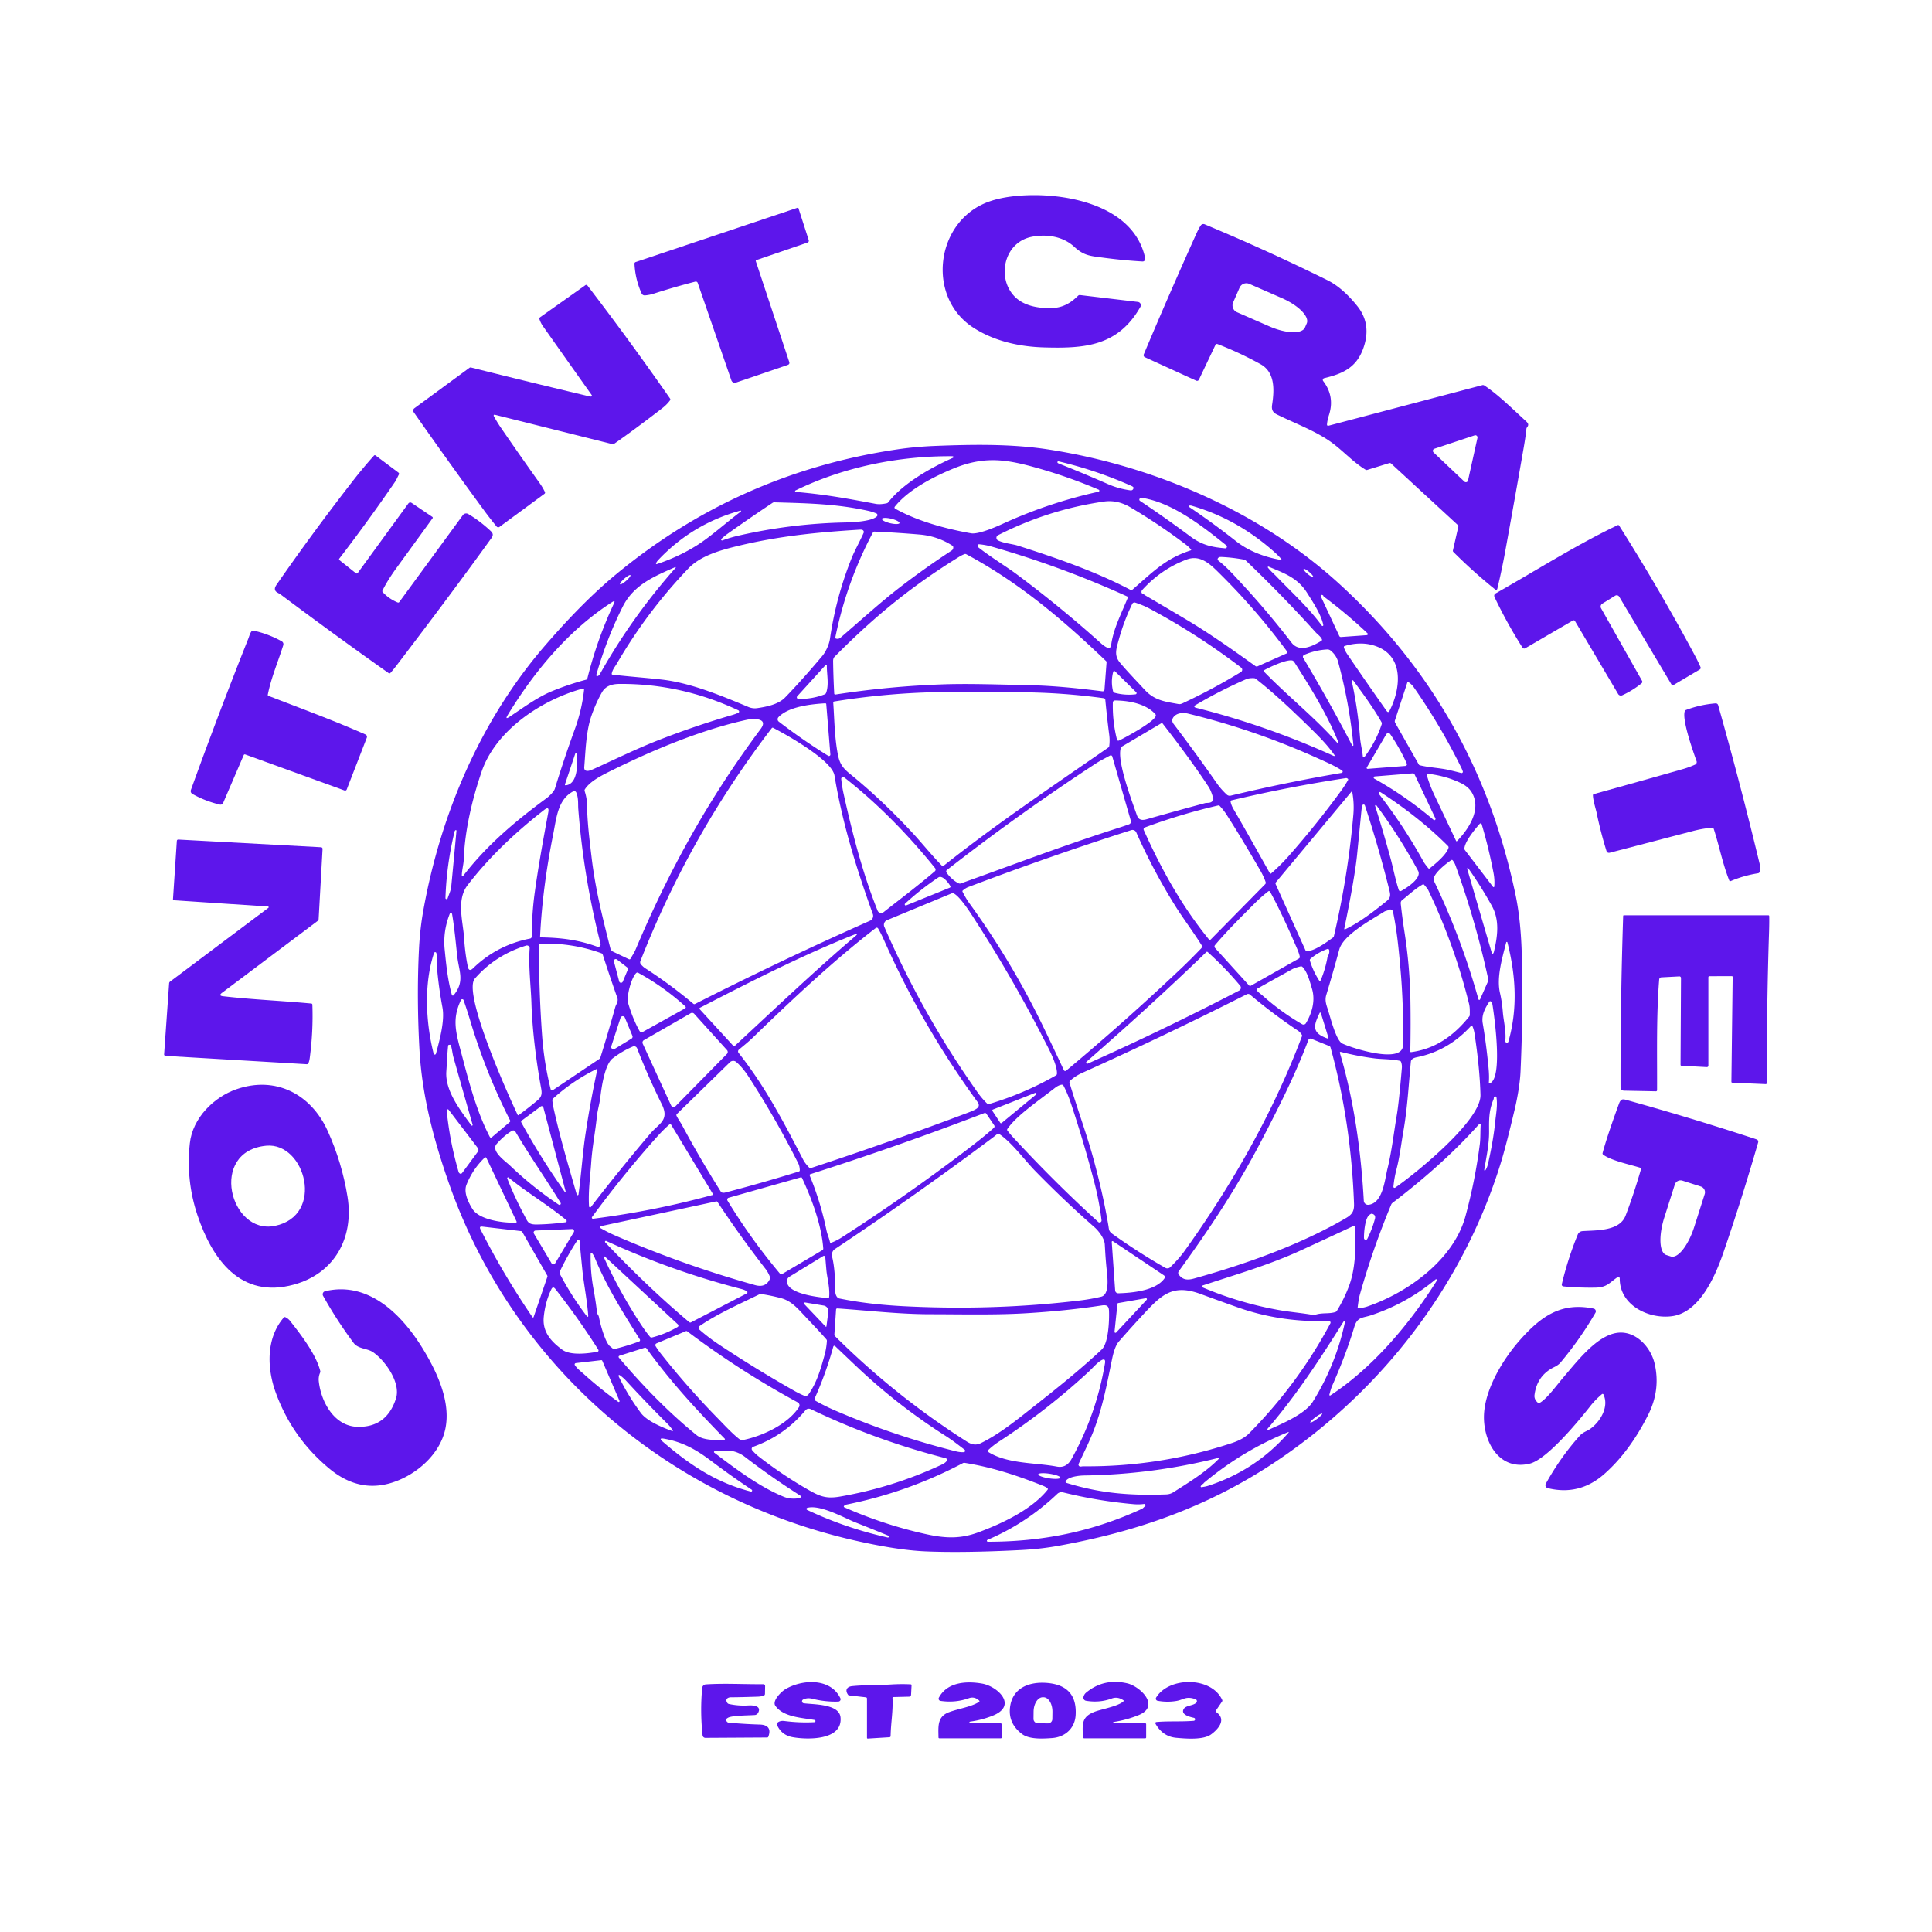 <?xml version="1.0" encoding="UTF-8" standalone="no"?>
<!DOCTYPE svg PUBLIC "-//W3C//DTD SVG 1.1//EN" "http://www.w3.org/Graphics/SVG/1.1/DTD/svg11.dtd">
<svg xmlns="http://www.w3.org/2000/svg" version="1.1" viewBox="0.00 0.00 1000.00 1000.00">
<path fill="#5d16eb" d="
  M 590.28 158.82
  C 578.68 179.25 561.40 180.39 540.77 179.84
  C 527.44 179.49 514.40 176.53 503.58 169.45
  C 480.38 154.26 483.80 117.66 508.38 105.82
  Q 515.85 102.22 527.72 101.29
  C 550.86 99.48 586.90 105.80 592.76 133.70
  A 1.37 1.37 0.0 0 1 591.34 135.34
  Q 581.71 134.77 572.22 133.53
  C 564.31 132.49 561.19 132.48 555.99 127.70
  C 550.14 122.32 541.79 121.09 534.17 122.54
  C 519.24 125.39 515.58 144.74 525.84 154.13
  C 530.58 158.46 537.77 159.61 544.12 159.47
  C 549.91 159.35 554.05 157.00 558.02 153.06
  A 1.25 1.23 25.9 0 1 559.03 152.72
  L 588.99 156.28
  A 1.71 1.71 0.0 0 1 590.28 158.82
  Z"
/>
<path fill="#5d16eb" d="
  M 391.20 135.17
  L 408.49 187.31
  Q 408.89 188.49 407.70 188.90
  L 380.93 198.03
  A 1.87 1.87 0.0 0 1 378.56 196.87
  L 361.14 146.45
  A 1.06 1.06 0.0 0 0 359.88 145.77
  Q 348.98 148.57 338.38 151.99
  Q 336.21 152.69 333.95 152.88
  Q 332.59 153.00 332.03 151.74
  Q 328.80 144.49 328.41 136.56
  Q 328.37 135.85 329.05 135.62
  L 412.88 107.51
  A 0.30 0.29 -18.1 0 1 413.26 107.70
  L 418.60 124.33
  A 0.97 0.97 0.0 0 1 417.99 125.55
  L 391.47 134.63
  A 0.43 0.43 0.0 0 0 391.20 135.17
  Z"
/>
<path fill="#5d16eb" d="
  M 629.12 178.51
  L 620.55 196.54
  A 1.05 1.04 -64.7 0 1 619.17 197.04
  L 592.59 184.89
  A 1.13 1.12 -66.5 0 1 592.02 183.42
  Q 605.24 151.98 619.33 120.75
  Q 620.41 118.34 621.53 116.68
  A 1.63 1.62 28.2 0 1 623.50 116.09
  Q 655.93 129.63 687.00 144.99
  Q 694.91 148.90 702.53 158.41
  Q 710.24 168.03 705.48 180.73
  C 701.85 190.42 694.80 193.51 685.40 195.74
  A 0.94 0.94 0.0 0 0 684.87 197.22
  Q 690.94 205.15 687.92 214.69
  Q 686.96 217.72 686.85 219.78
  A 0.57 0.57 0.0 0 0 687.57 220.37
  L 767.24 199.36
  Q 767.81 199.21 768.30 199.54
  C 775.12 204.06 781.60 210.42 789.95 218.12
  C 791.07 219.16 791.38 219.94 790.40 221.18
  Q 790.09 221.56 790.05 222.05
  Q 789.72 225.59 788.70 231.49
  Q 783.98 258.64 779.03 285.76
  Q 777.32 295.12 775.00 304.77
  A 0.66 0.66 0.0 0 1 773.94 305.13
  Q 762.57 296.00 752.26 285.68
  Q 751.93 285.35 752.03 284.89
  L 754.83 272.58
  Q 754.93 272.09 754.57 271.76
  L 720.08 239.96
  Q 719.62 239.54 719.03 239.72
  L 707.65 243.24
  A 1.03 1.03 0.0 0 1 706.82 243.13
  C 700.34 239.15 695.62 233.79 689.69 229.36
  C 681.47 223.23 670.25 219.16 660.80 214.47
  C 658.61 213.38 658.09 211.79 658.44 209.51
  C 659.65 201.69 659.97 192.67 652.46 188.51
  Q 641.55 182.47 630.17 178.09
  A 0.83 0.83 0.0 0 0 629.12 178.51
  Z
  M 641.59 148.93
  L 638.27 156.53
  A 3.85 3.85 0.0 0 0 640.26 161.60
  L 657.09 168.96
  A 17.04 6.82 23.6 0 0 675.44 169.53
  L 676.38 167.37
  A 17.04 6.82 23.6 0 0 663.50 154.30
  L 646.66 146.94
  A 3.85 3.85 0.0 0 0 641.59 148.93
  Z
  M 757.96 249.28
  A 1.13 1.13 0.0 0 0 759.84 248.71
  L 764.73 226.65
  A 1.13 1.13 0.0 0 0 763.27 225.34
  L 742.43 232.28
  A 1.13 1.13 0.0 0 0 742.01 234.18
  L 757.96 249.28
  Z"
/>
<path fill="#5d16eb" d="
  M 305.90 205.26
  A 0.49 0.49 0.0 0 0 306.26 204.48
  Q 293.66 186.74 281.09 168.92
  Q 279.88 167.22 279.24 165.25
  A 0.96 0.95 -26.8 0 1 279.60 164.17
  L 303.01 147.60
  A 0.75 0.75 0.0 0 1 304.03 147.75
  Q 326.08 176.52 346.80 206.26
  Q 347.14 206.75 346.79 207.24
  Q 345.20 209.42 342.78 211.29
  Q 329.02 221.93 317.85 229.73
  Q 317.46 230.01 316.99 229.89
  L 256.07 214.66
  A 0.46 0.46 0.0 0 0 255.56 215.32
  Q 257.23 218.42 259.31 221.46
  Q 269.21 235.89 279.38 250.14
  Q 280.91 252.28 282.03 254.63
  Q 282.31 255.22 281.78 255.61
  L 258.55 272.70
  A 1.11 1.11 0.0 0 1 257.04 272.52
  Q 253.70 268.46 250.78 264.49
  Q 232.10 239.02 214.15 213.37
  A 1.49 1.49 0.0 0 1 214.48 211.32
  L 242.96 190.40
  Q 243.36 190.11 243.85 190.23
  Q 274.41 197.89 305.02 205.16
  Q 305.53 205.29 305.90 205.26
  Z"
/>
<path fill="#5d16eb" d="
  M 442.11 797.27
  C 345.16 775.07 265.67 707.10 232.48 612.79
  C 224.36 589.71 218.47 567.04 217.13 543.49
  C 216.18 526.74 216.00 508.59 216.87 491.23
  Q 217.39 480.89 219.09 471.38
  C 228.03 421.29 248.83 372.54 282.36 333.85
  C 293.70 320.75 305.96 307.89 319.28 296.92
  Q 382.71 244.69 464.40 232.61
  Q 473.81 231.21 484.30 230.80
  C 503.53 230.05 523.59 229.71 542.64 232.65
  C 597.07 241.05 652.26 264.77 693.19 302.17
  Q 764.62 367.44 784.51 463.52
  Q 787.26 476.84 787.69 494.99
  Q 788.39 524.95 787.01 554.86
  C 786.75 560.54 785.44 568.14 784.07 573.93
  Q 779.51 593.22 776.71 602.24
  C 757.20 665.20 715.59 719.35 661.05 756.05
  C 625.99 779.64 589.13 792.63 547.86 800.10
  Q 538.49 801.80 528.02 802.32
  Q 498.46 803.81 479.00 802.98
  Q 464.30 802.35 442.11 797.27
  Z
  M 411.89 254.61
  C 425.84 255.83 435.79 257.49 453.23 260.79
  Q 455.57 261.23 458.97 260.49
  Q 459.45 260.38 459.76 259.99
  C 467.50 250.07 481.99 241.99 493.23 236.98
  A 0.43 0.43 0.0 0 0 493.06 236.15
  C 465.52 235.90 436.55 241.72 411.75 253.87
  A 0.39 0.39 0.0 0 0 411.89 254.61
  Z
  M 463.33 263.27
  C 474.97 269.81 489.48 273.68 502.54 276.02
  C 506.97 276.82 518.26 271.45 519.94 270.69
  Q 543.40 260.06 568.59 254.51
  A 0.55 0.55 0.0 0 0 568.69 253.47
  Q 553.49 246.97 537.51 242.42
  C 521.54 237.87 510.05 235.80 493.78 242.41
  C 483.49 246.60 470.23 253.35 463.14 262.27
  A 0.67 0.67 0.0 0 0 463.33 263.27
  Z
  M 585.64 251.53
  Q 567.34 243.37 547.88 238.79
  A 0.47 0.47 0.0 0 0 547.37 239.48
  Q 547.51 239.72 547.99 239.92
  Q 560.89 245.04 573.59 250.62
  Q 578.95 252.98 585.17 253.82
  A 1.34 1.34 0.0 0 0 586.69 252.41
  Q 586.66 251.99 585.64 251.53
  Z
  M 590.05 259.24
  Q 603.64 268.33 616.12 277.65
  C 622.25 282.23 627.50 283.22 634.14 283.80
  A 0.86 0.86 0.0 0 0 634.75 282.28
  C 622.66 272.55 607.27 260.46 591.74 257.79
  Q 590.60 257.59 590.03 257.99
  A 0.76 0.76 0.0 0 0 590.05 259.24
  Z
  M 586.11 305.22
  C 596.68 296.10 603.20 289.11 616.27 284.88
  Q 616.73 284.72 616.42 284.35
  Q 615.33 283.04 613.98 282.01
  Q 600.06 271.42 585.01 262.54
  Q 578.33 258.61 571.33 259.62
  Q 542.56 263.77 516.57 277.02
  A 1.51 1.51 0.0 0 0 516.59 279.72
  C 519.77 281.28 523.88 281.48 526.81 282.41
  C 546.38 288.65 566.99 295.74 585.17 305.33
  A 0.85 0.85 0.0 0 0 586.11 305.22
  Z
  M 453.59 265.74
  Q 451.46 264.86 449.46 264.42
  C 433.39 260.87 419.47 260.52 400.79 260.00
  A 1.61 1.59 -60.9 0 0 399.87 260.27
  Q 388.23 268.01 376.83 276.11
  Q 374.95 277.44 373.40 278.91
  A 0.49 0.49 0.0 0 0 373.91 279.72
  Q 378.04 278.19 382.49 277.18
  Q 409.74 270.97 437.68 270.42
  C 440.33 270.37 451.14 270.02 453.90 267.24
  A 0.92 0.92 0.0 0 0 453.59 265.74
  Z
  M 615.31 262.27
  Q 628.17 270.96 639.56 279.95
  Q 648.93 287.34 662.87 289.79
  Q 663.65 289.92 663.15 289.31
  Q 661.76 287.60 659.04 285.21
  Q 639.91 268.39 616.72 261.74
  Q 615.89 261.50 615.32 261.86
  A 0.25 0.24 -43.8 0 0 615.31 262.27
  Z
  M 340.77 289.78
  Q 339.92 290.68 339.64 291.38
  Q 339.31 292.19 340.14 291.91
  Q 351.51 288.12 361.18 281.96
  C 367.96 277.63 375.97 270.41 383.44 264.78
  A 0.27 0.27 0.0 0 0 383.20 264.30
  Q 358.40 271.14 340.77 289.78
  Z
  M 465.561 270.738
  A 4.66 1.19 13.5 0 0 461.308 268.493
  A 4.66 1.19 13.5 0 0 456.499 268.562
  A 4.66 1.19 13.5 0 0 460.752 270.807
  A 4.66 1.19 13.5 0 0 465.561 270.738
  Z
  M 317.06 349.20
  C 325.59 350.21 334.19 350.79 342.75 351.77
  C 357.16 353.44 372.64 359.74 387.39 365.94
  A 8.59 8.56 52.3 0 0 391.95 366.53
  C 396.61 365.85 402.81 364.65 406.31 361.07
  Q 414.68 352.50 425.58 339.57
  C 427.48 337.32 429.16 333.58 429.59 330.64
  Q 432.68 309.28 440.64 289.27
  C 442.32 285.02 445.00 280.36 447.03 275.78
  A 1.19 1.11 26.9 0 0 446.50 274.33
  Q 446.04 274.07 444.99 274.14
  C 423.42 275.48 403.29 277.36 381.24 282.74
  C 372.26 284.93 362.46 287.78 356.23 294.30
  Q 334.86 316.66 319.30 343.44
  C 318.39 345.00 317.08 346.43 316.64 348.61
  Q 316.53 349.13 317.06 349.20
  Z
  M 465.91 303.88
  Q 478.86 293.93 492.59 284.93
  A 1.83 1.81 -26.9 0 0 493.30 282.78
  Q 493.23 282.59 492.42 282.09
  Q 484.87 277.42 476.01 276.67
  Q 464.29 275.67 452.66 275.15
  A 0.91 0.90 -74.7 0 0 451.81 275.64
  Q 438.27 301.13 432.49 329.30
  Q 432.27 330.36 432.59 330.49
  A 2.36 2.35 -54.3 0 0 435.01 330.09
  C 445.30 321.24 455.94 311.55 465.91 303.88
  Z
  M 506.45 283.35
  C 512.81 288.34 521.07 293.39 526.10 297.13
  Q 548.84 314.08 569.94 333.04
  Q 571.36 334.32 572.71 335.03
  Q 574.82 336.15 575.14 333.79
  C 576.26 325.42 580.54 317.34 583.71 309.44
  Q 583.91 308.93 583.41 308.70
  Q 549.32 293.21 513.32 282.92
  Q 510.22 282.03 507.01 281.73
  Q 505.54 281.59 506.25 283.11
  A 0.73 0.66 8.3 0 0 506.45 283.35
  Z
  M 572.58 342.26
  C 550.23 320.83 527.59 301.58 500.12 286.86
  A 1.12 1.10 -41.5 0 0 499.19 286.81
  Q 497.75 287.39 496.44 288.20
  C 472.65 302.87 453.18 318.50 431.96 339.96
  Q 431.20 340.73 431.22 342.25
  Q 431.34 350.63 431.79 358.98
  A 0.54 0.54 0.0 0 0 432.41 359.49
  Q 460.47 355.14 488.75 354.20
  C 502.03 353.76 516.97 354.34 531.10 354.60
  C 544.88 354.85 557.37 356.17 570.65 357.82
  A 0.92 0.92 0.0 0 0 571.68 356.98
  L 572.76 342.73
  Q 572.78 342.45 572.58 342.26
  Z
  M 681.09 327.39
  Q 663.65 308.08 644.81 290.10
  Q 644.45 289.76 643.97 289.67
  Q 638.29 288.58 632.50 288.29
  Q 631.19 288.23 630.85 288.49
  Q 629.65 289.41 630.84 290.35
  C 635.00 293.61 638.12 297.13 641.63 300.90
  Q 655.82 316.15 668.52 332.65
  C 672.49 337.79 679.29 334.58 683.94 331.68
  Q 684.44 331.37 684.20 330.84
  C 683.55 329.42 681.83 328.20 681.09 327.39
  Z
  M 591.88 307.48
  Q 592.45 307.97 593.11 308.35
  Q 603.38 314.36 613.61 320.44
  C 626.23 327.94 637.97 336.31 649.86 344.79
  A 1.05 1.04 -39.4 0 0 650.90 344.89
  L 666.04 338.17
  A 0.57 0.56 -30.2 0 0 666.27 337.32
  Q 650.56 315.99 631.97 297.53
  C 626.98 292.58 621.66 286.80 614.19 289.61
  Q 600.99 294.58 591.21 305.37
  A 1.48 1.48 0.0 0 0 590.97 306.99
  Q 591.03 307.11 591.43 307.24
  Q 591.69 307.32 591.88 307.48
  Z
  M 660.46 298.13
  C 668.33 306.34 677.52 314.69 684.18 323.84
  A 0.42 0.42 0.0 0 0 684.93 323.51
  C 683.97 318.24 679.38 311.33 676.49 306.77
  C 671.56 298.99 664.67 296.67 656.63 293.29
  A 0.31 0.31 0.0 0 0 656.26 293.76
  C 657.51 295.43 659.48 297.11 660.46 298.13
  Z
  M 349.49 293.53
  C 338.55 298.38 328.03 302.64 322.29 314.06
  Q 314.07 330.40 308.69 349.14
  Q 308.44 350.01 309.35 349.93
  Q 309.57 349.91 310.01 349.53
  Q 310.28 349.29 310.49 348.92
  Q 327.19 319.24 349.73 293.86
  A 0.21 0.21 0.0 0 0 349.49 293.53
  Z
  M 679.676 298.633
  A 3.22 0.65 40.3 0 0 677.64 296.054
  A 3.22 0.65 40.3 0 0 674.764 294.467
  A 3.22 0.65 40.3 0 0 676.8 297.046
  A 3.22 0.65 40.3 0 0 679.676 298.633
  Z
  M 326.305 297.7
  A 3.56 0.73 -41.3 0 0 323.148 299.502
  A 3.56 0.73 -41.3 0 0 320.955 302.4
  A 3.56 0.73 -41.3 0 0 324.112 300.598
  A 3.56 0.73 -41.3 0 0 326.305 297.7
  Z
  M 685.06 308.69
  Q 684.98 308.11 684.35 307.94
  A 0.57 0.57 0.0 0 0 683.68 308.73
  L 693.21 329.17
  Q 693.48 329.75 694.12 329.71
  L 707.47 328.75
  A 0.56 0.56 0.0 0 0 707.81 327.79
  Q 697.10 317.66 685.06 308.69
  Z
  M 316.95 311.57
  C 294.64 325.83 276.71 347.22 262.77 370.13
  Q 261.24 372.65 263.70 371.03
  C 270.80 366.33 278.07 360.88 285.86 357.69
  Q 294.43 354.18 303.47 351.78
  A 0.76 0.73 -1.6 0 0 304.00 351.24
  Q 308.99 331.09 317.79 312.30
  Q 318.63 310.49 316.95 311.57
  Z
  M 592.47 357.01
  C 597.58 362.57 602.93 363.15 610.01 364.42
  Q 610.92 364.59 612.06 364.05
  Q 627.86 356.67 642.31 347.83
  A 1.38 1.38 0.0 0 0 642.42 345.55
  Q 619.52 328.10 594.71 314.86
  C 592.42 313.64 590.00 312.72 587.62 311.91
  A 1.28 1.28 0.0 0 0 586.05 312.56
  Q 581.77 321.37 579.10 331.04
  C 577.69 336.15 576.55 339.28 579.82 343.16
  C 583.88 347.96 588.23 352.41 592.47 357.01
  Z
  M 717.70 367.96
  Q 718.57 369.18 719.25 367.85
  C 724.72 357.20 727.01 340.71 713.36 334.92
  Q 705.43 331.56 696.01 334.36
  A 0.60 0.59 73.2 0 0 695.61 335.11
  Q 696.15 336.83 697.27 338.48
  Q 707.04 352.87 717.70 367.96
  Z
  M 688.72 336.72
  A 2.59 2.57 -26.9 0 0 686.93 336.14
  Q 680.76 336.50 675.05 338.96
  A 1.09 1.09 0.0 0 0 674.55 340.53
  Q 687.88 362.82 699.89 385.85
  A 0.34 0.33 -61.7 0 0 700.52 385.66
  Q 698.41 363.85 692.62 342.59
  Q 691.68 339.13 688.72 336.72
  Z
  M 654.27 347.66
  C 666.57 360.35 680.34 371.17 692.13 384.44
  A 0.34 0.34 0.0 0 0 692.70 384.09
  C 687.02 369.81 678.31 355.83 670.05 342.90
  Q 669.46 341.97 668.80 341.85
  C 665.46 341.28 656.58 345.64 654.40 346.84
  A 0.53 0.52 -36.2 0 0 654.27 347.66
  Z
  M 427.15 344.43
  L 412.65 360.39
  A 0.81 0.81 0.0 0 0 413.23 361.75
  Q 420.32 361.93 426.88 359.37
  A 1.20 1.18 -89.8 0 0 427.58 358.66
  C 429.16 354.47 427.95 349.10 427.97 344.75
  Q 427.98 343.51 427.15 344.43
  Z
  M 576.92 358.58
  Q 582.22 360.01 587.73 359.38
  A 0.63 0.63 0.0 0 0 588.11 358.31
  L 577.27 347.62
  Q 576.44 346.80 576.15 347.92
  Q 574.89 352.84 576.12 357.77
  A 1.12 1.12 0.0 0 0 576.92 358.58
  Z
  M 677.07 375.71
  C 669.22 368.05 658.88 358.19 649.96 351.34
  Q 649.56 351.03 649.05 351.01
  Q 646.51 350.91 645.05 351.54
  Q 631.26 357.55 618.45 365.16
  A 0.54 0.54 0.0 0 0 618.42 366.07
  Q 618.68 366.25 619.27 366.40
  Q 655.89 375.63 690.38 391.30
  A 0.30 0.30 0.0 0 0 690.75 390.85
  C 686.78 385.25 682.69 381.19 677.07 375.71
  Z
  M 706.37 391.64
  Q 712.15 384.01 715.15 374.92
  A 1.42 1.42 0.0 0 0 715.04 373.75
  C 710.83 366.32 705.51 359.12 700.48 352.28
  A 0.44 0.44 0.0 0 0 699.69 352.63
  Q 702.84 367.08 703.97 381.88
  C 704.20 384.93 705.11 388.27 705.40 391.49
  Q 705.45 392.15 706.01 391.92
  A 0.85 0.84 6.7 0 0 706.37 391.64
  Z
  M 734.92 396.11
  C 739.81 397.29 745.25 397.49 749.61 398.47
  Q 752.92 399.22 756.34 400.12
  A 0.67 0.67 0.0 0 0 757.15 399.28
  Q 756.88 398.44 756.34 397.33
  Q 745.64 375.59 731.78 355.74
  Q 730.67 354.16 728.93 353.01
  Q 728.58 352.78 728.46 353.17
  L 722.02 372.87
  Q 721.81 373.53 722.15 374.13
  L 734.37 395.70
  A 0.87 0.83 80.5 0 0 734.92 396.11
  Z
  M 382.16 367.65
  Q 352.56 353.76 320.63 354.00
  C 316.73 354.03 313.47 355.02 311.58 358.32
  Q 308.54 363.62 306.20 370.27
  C 303.33 378.46 303.14 388.08 302.41 396.97
  Q 302.22 399.24 304.48 398.99
  Q 305.39 398.89 307.45 397.95
  C 318.28 393.03 329.70 387.48 340.06 383.40
  Q 359.19 375.87 378.96 370.10
  Q 380.75 369.58 382.15 368.94
  A 0.71 0.71 0.0 0 0 382.16 367.65
  Z
  M 239.67 453.45
  C 251.79 437.63 266.74 425.01 282.85 413.18
  C 284.40 412.04 286.76 409.68 287.20 408.23
  Q 291.98 392.64 297.56 377.32
  Q 301.16 367.45 302.31 357.06
  A 0.59 0.59 0.0 0 0 301.57 356.43
  C 280.48 362.20 256.63 377.82 249.25 399.50
  C 244.39 413.78 240.58 429.79 240.04 444.90
  C 239.94 447.61 239.05 450.38 239.04 453.24
  A 0.35 0.35 0.0 0 0 239.67 453.45
  Z
  M 439.94 400.56
  Q 457.12 414.50 473.59 432.49
  C 477.02 436.24 482.67 443.15 487.60 448.14
  A 0.56 0.55 -41.7 0 0 488.34 448.18
  C 515.85 426.33 544.81 406.94 573.67 386.92
  Q 574.07 386.64 574.14 386.15
  Q 574.51 383.29 574.14 380.42
  Q 573.04 371.99 572.11 362.29
  Q 572.03 361.49 571.24 361.38
  Q 550.08 358.48 528.75 358.32
  C 509.61 358.18 490.02 357.69 471.06 358.79
  Q 451.25 359.94 431.76 363.09
  A 0.56 0.56 0.0 0 0 431.29 363.68
  C 431.91 372.73 431.96 381.60 433.68 390.52
  C 434.61 395.37 436.30 397.61 439.94 400.56
  Z
  M 579.36 383.23
  C 582.61 381.65 597.22 373.78 598.21 370.60
  A 1.00 0.98 -57.5 0 0 598.01 369.66
  C 593.20 364.25 584.38 362.64 577.27 362.56
  Q 576.03 362.55 576.00 363.79
  Q 575.78 373.38 578.10 382.64
  Q 578.37 383.70 579.36 383.23
  Z
  M 403.10 373.51
  Q 415.44 383.00 428.67 391.20
  A 0.74 0.74 0.0 0 0 429.80 390.51
  L 427.67 364.47
  A 0.49 0.49 0.0 0 0 427.15 364.02
  C 419.95 364.45 408.17 365.67 402.92 371.22
  A 1.55 1.55 0.0 0 0 403.10 373.51
  Z
  M 634.97 411.28
  A 2.27 2.26 59.5 0 0 637.03 411.82
  Q 665.54 404.97 694.44 400.04
  A 0.66 0.66 0.0 0 0 694.68 398.84
  C 690.50 396.14 686.04 394.28 681.47 392.22
  Q 649.27 377.72 614.96 369.37
  C 612.16 368.69 608.88 369.02 607.26 371.37
  A 2.73 2.73 0.0 0 0 607.34 374.57
  Q 618.86 389.72 629.73 405.28
  Q 632.03 408.58 634.97 411.28
  Z
  M 317.32 492.59
  L 325.49 496.48
  Q 326.05 496.75 326.36 496.21
  C 327.29 494.58 328.31 493.07 329.06 491.29
  C 346.48 450.04 366.99 413.17 393.70 377.33
  C 398.16 371.34 389.35 371.93 386.36 372.60
  C 362.87 377.78 338.30 388.11 317.72 398.24
  C 312.26 400.93 305.58 404.07 302.72 408.56
  A 1.07 1.07 0.0 0 0 302.61 409.45
  Q 303.73 412.96 303.79 415.75
  C 304.01 425.53 304.85 432.42 306.24 444.07
  C 308.16 460.18 311.97 475.38 315.93 490.90
  A 2.58 2.58 0.0 0 0 317.32 492.59
  Z
  M 588.49 422.05
  C 589.39 424.60 591.30 424.67 593.51 424.04
  Q 608.55 419.79 623.65 415.72
  C 624.90 415.38 626.78 415.98 627.85 414.26
  Q 628.12 413.83 627.99 413.34
  Q 626.96 409.40 625.55 407.24
  Q 616.40 393.30 601.76 374.48
  Q 601.49 374.13 601.11 374.35
  L 580.63 386.46
  A 0.97 0.96 85.0 0 0 580.19 386.99
  C 577.89 393.33 585.52 413.67 588.49 422.05
  Z
  M 331.76 499.18
  Q 332.94 500.50 333.92 501.13
  Q 346.92 509.50 358.91 519.58
  A 0.74 0.73 51.0 0 0 359.70 519.67
  Q 404.43 496.92 450.31 476.58
  A 2.75 2.75 0.0 0 0 451.78 473.13
  C 443.26 449.39 436.05 426.38 431.93 401.40
  C 430.63 393.48 407.33 380.42 400.22 376.74
  Q 399.76 376.50 399.44 376.92
  Q 356.93 432.37 331.46 497.49
  A 1.64 1.63 -55.2 0 0 331.76 499.18
  Z
  M 707.89 397.96
  L 727.43 396.45
  A 0.87 0.87 0.0 0 0 728.16 395.23
  Q 724.55 387.26 719.60 380.01
  A 1.23 1.23 0.0 0 0 717.52 380.08
  L 707.45 397.25
  A 0.47 0.47 0.0 0 0 707.89 397.96
  Z
  M 297.74 390.11
  L 292.46 405.86
  Q 292.22 406.58 292.96 406.48
  C 299.29 405.61 298.86 395.00 298.73 390.25
  A 0.51 0.51 0.0 0 0 297.74 390.11
  Z
  M 489.88 451.51
  C 491.22 453.67 494.01 456.24 496.29 457.24
  A 1.34 1.32 46.9 0 0 497.26 457.28
  C 523.04 448.10 548.47 438.30 578.47 428.66
  Q 581.86 427.58 584.39 426.67
  A 1.50 1.49 -18.1 0 0 585.32 424.85
  L 575.71 391.54
  A 0.80 0.80 0.0 0 0 574.56 391.06
  C 572.15 392.39 569.51 393.68 567.25 395.16
  Q 527.72 420.98 490.08 450.35
  A 0.88 0.88 0.0 0 0 489.88 451.51
  Z
  M 711.33 403.02
  Q 727.70 412.18 741.99 424.34
  A 0.62 0.62 0.0 0 0 742.96 423.60
  L 732.23 400.91
  Q 731.91 400.23 731.16 400.29
  L 711.58 401.88
  A 0.61 0.61 0.0 0 0 711.33 403.02
  Z
  M 756.31 405.41
  Q 749.00 401.81 739.83 400.58
  Q 738.28 400.37 738.71 401.87
  Q 740.09 406.61 742.59 411.87
  Q 748.11 423.46 753.65 435.21
  Q 753.86 435.66 754.21 435.30
  C 760.57 428.72 766.86 418.68 761.79 410.16
  Q 760.06 407.25 756.31 405.41
  Z
  M 484.01 449.36
  C 470.31 432.34 454.13 415.71 436.94 402.37
  A 0.95 0.95 0.0 0 0 435.42 403.22
  Q 435.85 407.28 436.67 410.96
  C 441.19 431.29 446.47 451.93 454.22 471.31
  A 2.01 2.01 0.0 0 0 457.33 472.14
  C 466.51 464.92 475.38 458.23 483.85 450.99
  A 1.18 1.17 -39.5 0 0 484.01 449.36
  Z
  M 697.56 403.02
  Q 697.04 402.69 696.74 402.73
  Q 666.88 407.27 637.45 414.25
  A 0.66 0.65 78.7 0 0 636.96 415.00
  Q 637.29 416.82 638.56 418.97
  Q 642.73 426.01 657.24 451.92
  Q 657.54 452.45 657.99 452.05
  Q 662.82 447.85 667.05 443.05
  Q 681.36 426.84 694.11 409.38
  Q 696.15 406.58 697.74 403.75
  A 0.54 0.54 0.0 0 0 697.56 403.02
  Z
  M 676.19 492.18
  C 679.73 492.82 687.03 487.42 689.92 485.31
  Q 690.32 485.02 690.43 484.54
  Q 697.72 453.50 700.49 421.75
  Q 701.02 415.77 699.90 409.80
  Q 699.82 409.41 699.56 409.71
  L 660.44 456.64
  Q 660.04 457.12 660.30 457.68
  L 675.67 491.77
  Q 675.82 492.11 676.19 492.18
  Z
  M 280.04 485.20
  C 290.41 485.35 299.48 486.47 309.13 490.03
  A 1.30 1.29 -87.1 0 0 310.83 488.49
  Q 302.03 453.89 299.32 418.76
  C 299.12 416.11 299.52 413.24 298.27 410.19
  A 1.14 1.13 -24.9 0 0 296.69 409.62
  C 288.73 413.78 288.05 423.23 286.34 431.77
  Q 280.75 459.75 279.55 484.68
  Q 279.52 485.19 280.04 485.20
  Z
  M 749.50 437.92
  C 739.05 427.44 726.91 418.00 714.59 410.06
  A 0.63 0.63 0.0 0 0 713.75 410.98
  Q 726.69 427.65 736.79 445.96
  Q 737.41 447.08 739.28 449.37
  Q 739.62 449.78 740.03 449.45
  C 742.97 447.10 748.64 442.46 749.74 438.85
  A 0.93 0.93 0.0 0 0 749.50 437.92
  Z
  M 704.70 419.41
  Q 703.59 430.71 702.47 442.00
  Q 701.27 454.16 695.83 480.50
  Q 695.67 481.30 696.40 480.94
  C 704.23 477.19 712.04 470.98 717.60 466.50
  C 720.08 464.52 719.70 463.02 719.01 460.25
  Q 713.66 438.78 706.48 416.91
  A 0.70 0.70 0.0 0 0 705.14 416.92
  Q 704.85 417.86 704.70 419.41
  Z
  M 725.23 461.16
  C 727.76 459.80 736.08 454.60 734.00 450.75
  Q 724.44 433.00 712.42 416.84
  A 0.37 0.37 0.0 0 0 711.77 417.17
  Q 716.10 430.84 719.89 444.81
  C 720.97 448.82 722.30 455.47 724.01 460.67
  A 0.86 0.86 0.0 0 0 725.23 461.16
  Z
  M 626.77 486.18
  L 654.87 457.64
  Q 655.29 457.21 655.11 456.63
  Q 654.19 453.79 652.28 450.48
  Q 642.56 433.66 634.86 421.65
  Q 633.40 419.36 631.35 417.18
  A 0.91 0.90 61.8 0 0 630.48 416.91
  Q 611.16 421.38 592.58 428.29
  A 1.00 1.00 0.0 0 0 592.01 429.64
  C 601.10 449.92 611.62 468.86 625.63 486.12
  Q 626.17 486.78 626.77 486.18
  Z
  M 281.71 419.19
  C 267.14 430.48 253.11 443.66 241.98 458.23
  C 236.13 465.89 239.67 476.95 240.22 485.56
  Q 240.72 493.49 242.14 500.34
  Q 242.74 503.23 244.86 501.18
  Q 257.28 489.15 274.34 485.81
  A 1.13 1.13 0.0 0 0 275.25 484.70
  Q 275.26 472.90 276.78 461.97
  C 278.70 448.04 281.28 434.03 283.79 420.46
  Q 284.42 417.09 281.71 419.19
  Z
  M 765.90 426.40
  C 763.61 429.00 758.32 435.31 757.98 439.08
  Q 757.93 439.63 758.27 440.06
  L 772.78 459.04
  A 0.36 0.36 0.0 0 0 773.43 458.86
  Q 773.73 455.47 773.05 451.90
  Q 770.57 438.92 766.91 426.62
  A 0.59 0.59 0.0 0 0 765.90 426.40
  Z
  M 611.43 501.18
  Q 616.05 496.80 621.72 490.91
  A 1.43 1.42 -39.4 0 0 621.90 489.16
  C 617.71 482.47 612.25 475.16 608.63 469.40
  Q 596.99 450.83 588.13 430.85
  A 2.14 2.13 -20.7 0 0 585.53 429.68
  Q 543.35 443.15 501.02 459.20
  Q 499.90 459.63 498.37 460.89
  Q 498.01 461.19 498.23 461.60
  C 499.31 463.70 500.39 465.66 501.82 467.63
  Q 523.73 497.82 539.97 531.41
  Q 545.47 542.77 550.64 553.90
  A 0.78 0.78 0.0 0 0 551.85 554.17
  Q 582.69 528.41 611.43 501.18
  Z
  M 235.29 430.40
  Q 231.13 447.54 230.57 464.80
  A 0.58 0.57 55.0 0 0 231.69 465.00
  C 232.32 463.05 233.36 460.96 233.56 458.93
  Q 234.95 444.38 236.27 430.01
  A 0.32 0.32 0.0 0 0 235.78 429.71
  Q 235.40 429.96 235.29 430.40
  Z
  M 751.17 445.21
  C 748.85 446.72 740.73 452.89 742.21 455.98
  Q 756.46 485.68 765.24 517.22
  A 0.44 0.44 0.0 0 0 766.07 517.28
  L 770.24 507.83
  Q 770.44 507.36 770.33 506.87
  Q 763.83 476.82 753.36 447.92
  Q 752.86 446.52 751.92 445.33
  Q 751.60 444.93 751.17 445.21
  Z
  M 773.26 492.61
  C 775.14 484.63 776.31 476.32 772.15 468.83
  Q 766.57 458.78 759.96 449.41
  A 0.32 0.31 -70.7 0 0 759.40 449.68
  L 772.20 493.43
  A 0.35 0.35 0.0 0 0 772.79 493.57
  Q 773.11 493.24 773.26 492.61
  Z
  M 491.86 458.58
  C 491.04 457.07 487.80 452.75 485.68 454.17
  Q 476.44 460.37 468.48 467.71
  A 0.55 0.55 0.0 0 0 469.06 468.63
  L 491.53 459.50
  Q 492.21 459.22 491.86 458.58
  Z
  M 730.36 544.58
  C 742.66 542.95 752.30 536.34 760.45 526.15
  Q 760.74 525.78 760.75 525.32
  C 760.77 523.32 760.84 521.43 760.35 519.46
  Q 752.80 489.05 739.28 460.77
  Q 738.93 460.02 737.15 457.97
  Q 736.79 457.56 736.32 457.83
  C 732.21 460.20 729.40 463.04 725.74 465.90
  Q 724.90 466.56 725.03 467.75
  Q 725.82 475.15 726.97 482.50
  Q 729.75 500.27 730.03 518.26
  Q 730.24 531.35 729.96 544.22
  A 0.36 0.35 -2.8 0 0 730.36 544.58
  Z
  M 649.47 467.53
  C 642.40 474.64 635.34 481.57 628.89 489.18
  A 1.14 1.14 0.0 0 0 628.92 490.68
  L 646.43 509.97
  Q 646.91 510.50 647.53 510.15
  L 672.30 496.14
  A 0.94 0.93 -20.1 0 0 672.76 495.16
  Q 672.49 493.63 671.32 490.91
  Q 663.33 472.29 657.37 461.53
  A 0.60 0.60 0.0 0 0 656.48 461.34
  Q 652.71 464.28 649.47 467.53
  Z
  M 510.95 571.22
  A 0.97 0.96 -31.4 0 0 511.91 571.45
  Q 530.10 566.04 546.56 556.61
  Q 547.06 556.32 547.08 555.74
  C 547.26 550.90 542.57 542.37 540.73 538.76
  Q 524.49 506.93 505.13 476.90
  C 503.22 473.94 497.00 463.82 493.41 462.33
  A 0.80 0.80 0.0 0 0 492.79 462.33
  L 459.12 476.28
  A 2.61 2.61 0.0 0 0 457.73 479.73
  Q 477.59 525.43 506.25 565.76
  Q 508.31 568.65 510.95 571.22
  Z
  M 694.69 540.06
  C 698.81 542.19 726.01 551.15 726.19 541.01
  Q 726.56 520.47 724.88 501.51
  C 724.01 491.71 723.10 481.88 721.01 471.88
  A 1.42 1.42 0.0 0 0 718.89 470.95
  C 718.21 471.37 717.21 471.43 716.49 471.88
  C 709.97 476.01 695.28 483.85 693.21 491.48
  Q 690.00 503.30 686.47 515.03
  C 685.72 517.50 686.34 519.65 687.12 521.95
  C 688.41 525.77 691.41 538.37 694.69 540.06
  Z
  M 232.80 472.98
  Q 229.24 482.04 230.15 491.32
  C 230.95 499.36 231.71 507.11 233.88 514.92
  A 0.54 0.54 0.0 0 0 234.82 515.11
  C 240.74 507.95 237.50 502.64 236.65 494.77
  C 235.88 487.60 235.20 480.13 234.00 473.11
  A 0.63 0.63 0.0 0 0 232.80 472.98
  Z
  M 453.30 480.34
  C 431.01 497.57 409.93 517.41 389.67 537.05
  C 387.45 539.20 384.94 541.21 382.47 543.26
  A 1.23 1.22 -39.1 0 0 382.29 544.97
  C 396.06 562.29 405.74 581.01 415.82 600.43
  Q 416.70 602.12 418.85 604.37
  Q 419.21 604.75 419.70 604.59
  Q 460.85 591.06 501.38 575.78
  Q 504.20 574.71 505.37 573.92
  Q 507.51 572.49 506.00 570.42
  Q 477.01 530.59 457.41 486.26
  Q 456.11 483.33 454.51 480.58
  A 0.82 0.82 0.0 0 0 453.30 480.34
  Z
  M 380.35 541.32
  C 401.06 522.13 421.43 502.73 442.49 484.76
  Q 444.99 482.63 441.94 483.84
  C 414.87 494.64 388.18 508.23 362.27 521.63
  A 0.45 0.45 0.0 0 0 362.15 522.33
  L 379.52 541.28
  A 0.59 0.58 47.4 0 0 380.35 541.32
  Z
  M 779.61 487.78
  C 777.58 495.78 774.51 505.88 776.39 513.98
  Q 777.45 518.57 777.85 523.70
  C 778.19 528.19 779.66 533.70 779.15 538.83
  A 0.82 0.82 0.0 0 0 780.75 539.13
  C 785.63 521.92 784.59 504.96 780.23 487.78
  A 0.32 0.32 0.0 0 0 779.61 487.78
  Z
  M 311.33 493.43
  Q 295.91 487.85 279.50 488.49
  Q 278.96 488.51 278.96 489.05
  Q 278.91 512.30 280.55 535.50
  Q 281.55 549.82 285.02 563.76
  A 0.78 0.77 66.1 0 0 286.20 564.22
  L 310.26 548.06
  A 1.28 1.27 81.3 0 0 310.75 547.39
  Q 314.82 534.37 318.47 521.23
  C 318.83 519.93 320.20 518.37 319.52 516.46
  Q 315.58 505.29 311.97 494.10
  Q 311.81 493.61 311.33 493.43
  Z
  M 245.78 506.52
  C 239.28 513.99 263.25 567.28 267.90 576.98
  Q 268.11 577.43 268.51 577.13
  Q 273.44 573.52 278.13 569.59
  C 280.46 567.63 280.60 566.07 280.08 563.23
  C 277.71 550.31 275.52 533.78 275.06 519.03
  C 274.80 510.59 273.47 500.32 274.15 490.88
  A 1.42 1.41 -6.5 0 0 272.32 489.43
  Q 256.31 494.42 245.78 506.52
  Z
  M 687.02 491.20
  Q 682.19 492.96 678.29 496.27
  A 0.91 0.90 -29.0 0 0 678.01 497.23
  Q 679.68 502.69 682.77 507.47
  A 0.47 0.47 0.0 0 0 683.60 507.39
  Q 686.00 501.62 687.10 495.50
  Q 687.18 495.06 687.42 494.69
  Q 688.23 493.38 687.99 491.78
  A 0.73 0.73 0.0 0 0 687.02 491.20
  Z
  M 624.35 492.83
  C 604.18 512.35 583.62 530.96 562.38 549.54
  A 0.59 0.59 0.0 0 0 563.01 550.52
  Q 602.76 532.77 641.39 512.70
  A 1.65 1.65 0.0 0 0 641.90 510.18
  Q 634.14 500.91 625.15 492.82
  Q 624.74 492.45 624.35 492.83
  Z
  M 224.68 493.24
  C 219.30 509.19 220.38 529.44 224.47 545.39
  A 0.62 0.61 -44.9 0 0 225.66 545.39
  C 227.48 538.56 230.31 528.40 229.02 521.50
  Q 227.37 512.74 226.47 503.88
  C 226.17 500.87 226.44 496.82 225.87 493.34
  A 0.62 0.62 0.0 0 0 224.68 493.24
  Z
  M 319.32 496.62
  A 0.99 0.99 0.0 0 0 317.76 497.65
  L 320.48 507.97
  A 0.99 0.99 0.0 0 0 322.35 508.09
  L 324.95 501.89
  A 0.99 0.99 0.0 0 0 324.64 500.73
  L 319.32 496.62
  Z
  M 653.32 515.13
  Q 662.99 523.77 673.97 530.13
  A 1.45 1.44 30.4 0 0 675.94 529.62
  C 679.10 524.34 680.95 517.85 679.06 511.69
  C 677.95 508.08 676.76 503.13 674.17 500.48
  A 1.04 1.01 -27.7 0 0 673.22 500.20
  Q 670.34 500.84 668.73 501.73
  Q 659.78 506.68 650.71 511.75
  Q 650.21 512.03 650.51 512.52
  C 651.17 513.63 652.60 514.48 653.32 515.13
  Z
  M 354.59 520.78
  Q 343.48 510.72 330.33 503.51
  Q 329.77 503.20 329.30 503.64
  C 326.90 505.86 324.05 515.63 325.21 519.51
  Q 327.51 527.27 330.90 533.44
  Q 331.61 534.71 332.88 534.01
  L 354.45 522.01
  Q 355.38 521.49 354.59 520.78
  Z
  M 576.09 638.89
  Q 589.45 648.40 603.18 656.24
  A 2.12 2.11 37.5 0 0 605.72 655.91
  C 608.38 653.29 610.91 650.58 613.16 647.45
  C 637.74 613.19 658.98 575.90 673.89 536.38
  Q 674.06 535.92 673.78 535.51
  Q 672.86 534.16 671.94 533.55
  Q 658.93 524.86 646.98 514.79
  A 1.44 1.43 51.7 0 0 645.40 514.60
  Q 603.36 535.86 560.26 555.26
  Q 556.40 557.00 553.81 559.48
  A 0.90 0.90 0.0 0 0 553.57 560.39
  C 557.33 572.97 562.35 586.84 565.44 597.93
  Q 570.75 617.01 573.64 634.01
  C 574.10 636.68 573.78 637.24 576.09 638.89
  Z
  M 238.58 517.63
  C 233.57 528.24 236.17 535.08 239.62 548.25
  C 243.06 561.39 247.15 576.28 253.46 588.33
  Q 253.91 589.20 254.65 588.57
  L 263.83 580.79
  Q 264.28 580.41 264.01 579.88
  Q 251.42 555.09 243.44 528.44
  Q 241.79 522.94 239.94 517.64
  A 0.66 0.64 84.5 0 0 239.43 517.21
  Q 238.82 517.11 238.58 517.63
  Z
  M 770.84 518.50
  C 768.60 521.95 766.72 525.43 767.46 529.70
  Q 769.20 539.74 770.45 552.51
  Q 770.89 557.01 770.62 560.35
  Q 770.57 560.92 771.11 560.72
  C 777.98 558.19 773.51 526.48 772.54 520.24
  Q 772.34 519.00 771.73 518.40
  A 0.58 0.57 -51.1 0 0 770.84 518.50
  Z
  M 359.30 524.72
  A 1.44 1.44 0.0 0 0 357.51 524.44
  L 333.27 538.37
  A 1.44 1.44 0.0 0 0 332.68 540.22
  L 347.34 572.12
  A 1.44 1.44 0.0 0 0 349.67 572.53
  L 376.26 545.51
  A 1.44 1.44 0.0 0 0 376.30 543.53
  L 359.30 524.72
  Z
  M 683.04 524.31
  C 679.92 530.83 678.80 534.57 687.01 537.48
  Q 687.80 537.76 687.55 536.96
  L 683.68 524.36
  A 0.35 0.34 49.3 0 0 683.04 524.31
  Z
  M 323.42 526.71
  A 1.19 1.19 0.0 0 0 321.19 526.80
  L 316.40 541.53
  A 1.19 1.19 0.0 0 0 318.15 542.91
  L 326.85 537.60
  A 1.19 1.19 0.0 0 0 327.33 536.12
  L 323.42 526.71
  Z
  M 761.38 531.04
  Q 749.66 543.89 733.46 547.19
  Q 732.15 547.46 731.54 547.81
  Q 730.35 548.49 730.26 549.49
  C 729.12 561.32 728.49 573.47 726.45 585.16
  C 725.28 591.79 724.52 598.74 722.82 605.25
  C 721.95 608.60 721.55 611.15 721.23 614.21
  A 0.58 0.57 -14.3 0 0 722.13 614.74
  C 733.33 606.99 766.62 579.85 766.29 566.75
  Q 765.94 552.95 763.21 534.97
  Q 762.90 532.93 762.13 531.16
  A 0.45 0.45 0.0 0 0 761.38 531.04
  Z
  M 610.19 659.80
  C 612.18 662.54 614.77 662.68 618.04 661.76
  C 644.04 654.50 672.92 644.42 696.81 630.39
  C 700.12 628.44 700.98 626.62 700.84 622.93
  Q 699.27 580.54 688.68 542.15
  Q 688.53 541.61 688.01 541.41
  L 678.68 537.64
  A 1.12 1.12 0.0 0 0 677.21 538.29
  C 670.48 556.29 661.60 573.70 652.74 590.74
  C 640.36 614.54 625.92 636.26 610.18 657.93
  Q 609.50 658.86 610.19 659.80
  Z
  M 231.96 541.18
  C 231.47 545.69 231.42 548.85 231.02 554.57
  C 230.32 564.54 238.18 574.59 243.97 582.47
  A 0.37 0.37 0.0 0 0 244.63 582.15
  Q 239.66 564.82 234.70 547.21
  C 234.19 545.41 234.03 543.16 233.42 541.19
  Q 233.26 540.66 232.71 540.77
  L 232.26 540.86
  A 0.37 0.37 0.0 0 0 231.96 541.18
  Z
  M 336.55 586.79
  C 341.06 581.48 346.69 579.91 342.50 571.47
  Q 335.41 557.16 329.77 542.61
  A 1.68 1.67 -22.0 0 0 327.56 541.68
  Q 322.13 543.98 317.14 547.78
  C 312.96 550.95 311.31 563.07 310.75 567.82
  C 310.34 571.29 309.25 574.74 308.92 578.02
  C 308.11 586.15 306.58 593.14 305.97 602.26
  C 305.57 608.19 304.39 616.72 304.89 624.40
  A 0.55 0.55 0.0 0 0 305.88 624.70
  Q 320.68 605.50 336.55 586.79
  Z
  M 708.39 623.60
  C 715.82 622.69 716.76 610.58 718.17 604.85
  C 720.37 595.91 721.43 586.37 722.97 577.25
  Q 724.11 570.52 725.60 552.76
  Q 725.73 551.13 725.19 549.66
  Q 725.00 549.17 724.49 549.06
  C 720.18 548.14 715.09 548.27 711.64 547.83
  Q 702.80 546.70 693.98 544.45
  A 0.39 0.39 0.0 0 0 693.51 544.94
  C 700.83 569.46 704.47 595.98 705.91 621.53
  A 2.21 2.21 0.0 0 0 708.39 623.60
  Z
  M 377.82 549.79
  L 350.36 576.61
  Q 349.95 577.01 350.19 577.54
  C 350.91 579.13 352.35 581.11 352.87 582.08
  Q 362.34 599.77 373.07 616.73
  Q 373.68 617.70 375.50 617.23
  Q 394.61 612.24 413.50 606.37
  Q 413.98 606.22 413.97 605.72
  Q 413.91 603.63 413.23 602.26
  Q 401.61 579.08 387.50 557.32
  Q 384.42 552.56 381.09 549.69
  A 2.41 2.41 0.0 0 0 377.82 549.79
  Z
  M 299.43 618.23
  C 300.81 608.20 301.61 596.84 302.81 588.60
  Q 305.37 571.11 309.13 553.76
  Q 309.28 553.08 308.66 553.38
  Q 296.40 559.43 286.29 568.59
  Q 285.86 568.97 285.90 569.55
  Q 286.01 571.30 286.73 574.50
  C 290.46 591.01 294.36 603.78 298.52 618.30
  A 0.47 0.47 0.0 0 0 299.43 618.23
  Z
  M 525.19 589.56
  C 539.69 605.22 553.94 619.29 568.44 632.49
  A 1.03 1.03 0.0 0 0 570.15 631.61
  Q 568.97 621.84 566.47 612.19
  Q 561.16 591.75 554.51 571.70
  Q 552.63 566.03 550.45 561.92
  A 0.95 0.94 -17.9 0 0 549.47 561.43
  Q 547.86 561.68 546.06 563.08
  C 536.52 570.49 526.12 577.52 521.43 584.32
  Q 521.12 584.77 521.45 585.21
  Q 522.73 586.91 525.19 589.56
  Z
  M 513.92 574.30
  A 0.50 0.50 0.0 0 0 513.69 575.04
  L 517.72 581.15
  A 0.50 0.50 0.0 0 0 518.46 581.26
  L 536.29 566.52
  A 0.50 0.50 0.0 0 0 535.79 565.67
  L 513.92 574.30
  Z
  M 773.06 568.99
  C 770.51 575.02 770.73 579.88 770.75 585.85
  C 770.77 592.45 769.30 599.03 768.24 605.53
  A 0.32 0.31 -22.9 0 0 768.81 605.76
  Q 769.74 604.42 770.23 602.24
  Q 773.01 589.96 773.98 580.08
  C 774.33 576.55 775.19 572.31 774.59 568.09
  A 0.68 0.68 0.0 0 0 773.40 567.73
  Q 773.21 567.94 773.18 568.36
  Q 773.16 568.75 773.06 568.99
  Z
  M 279.87 572.71
  L 270.03 580.01
  A 0.74 0.74 0.0 0 0 269.82 580.96
  Q 280.04 599.60 292.35 616.94
  A 0.24 0.24 0.0 0 0 292.78 616.74
  L 281.24 573.19
  A 0.88 0.88 0.0 0 0 279.87 572.71
  Z
  M 232.20 574.40
  A 0.55 0.55 0.0 0 0 231.21 574.79
  Q 232.75 590.55 237.22 606.06
  Q 237.45 606.86 237.54 606.97
  Q 238.47 608.13 239.29 607.01
  L 247.34 596.09
  A 1.57 1.55 44.7 0 0 247.32 594.23
  L 232.20 574.40
  Z
  M 514.59 582.46
  L 510.57 576.50
  Q 510.15 575.87 509.45 576.14
  Q 464.92 593.25 419.47 607.74
  Q 418.88 607.93 419.12 608.51
  Q 424.76 622.19 427.81 636.92
  C 428.23 638.89 429.13 640.74 429.57 642.85
  Q 429.69 643.44 430.25 643.23
  Q 433.12 642.14 435.71 640.47
  Q 469.16 618.92 500.82 594.83
  Q 509.54 588.19 514.44 583.73
  A 0.97 0.97 0.0 0 0 514.59 582.46
  Z
  M 765.55 581.90
  C 752.08 597.01 736.81 610.36 720.71 622.65
  Q 720.31 622.95 720.12 623.41
  Q 710.65 646.08 703.96 669.75
  Q 703.22 672.34 702.73 676.69
  Q 702.67 677.22 703.20 677.17
  Q 705.86 676.89 707.76 676.23
  C 728.84 668.97 752.39 652.02 758.52 629.50
  Q 763.53 611.12 765.95 592.23
  C 766.36 589.05 766.16 585.60 766.40 582.26
  A 0.49 0.49 0.0 0 0 765.55 581.90
  Z
  M 340.11 588.36
  Q 322.16 608.45 306.44 629.92
  A 0.57 0.57 0.0 0 0 306.97 630.82
  Q 338.32 626.85 368.81 618.52
  A 0.34 0.34 0.0 0 0 369.01 618.02
  L 347.42 582.22
  A 0.65 0.65 0.0 0 0 346.43 582.06
  Q 343.14 584.97 340.11 588.36
  Z
  M 263.85 603.18
  Q 275.75 614.57 289.19 623.53
  A 0.69 0.69 0.0 0 0 290.16 622.59
  C 282.72 610.41 274.43 598.72 266.90 585.96
  Q 266.09 584.60 264.75 585.44
  Q 260.73 587.94 257.09 592.07
  C 253.85 595.75 261.61 601.03 263.85 603.18
  Z
  M 535.66 605.93
  C 530.22 600.34 523.85 591.44 517.09 586.88
  A 0.73 0.72 -47.2 0 0 516.23 586.92
  Q 514.61 588.26 512.95 589.49
  Q 473.34 619.10 432.18 646.49
  Q 430.11 647.87 430.81 650.92
  Q 432.33 657.51 432.30 667.97
  C 432.29 669.61 432.88 671.76 434.49 672.10
  Q 449.44 675.18 468.26 676.12
  C 498.47 677.64 528.69 676.74 558.74 673.16
  Q 564.40 672.49 569.95 671.18
  C 574.43 670.12 573.22 660.99 572.80 657.03
  C 572.28 652.03 572.08 648.45 571.83 644.11
  C 571.65 640.85 568.44 636.91 566.52 635.22
  Q 550.52 621.17 535.66 605.93
  Z
  M 244.57 625.80
  C 248.11 631.44 260.80 633.14 266.96 632.81
  Q 267.62 632.77 267.34 632.17
  L 251.76 599.34
  A 0.54 0.54 0.0 0 0 250.89 599.18
  Q 244.71 605.10 241.47 613.17
  C 239.85 617.21 242.45 622.42 244.57 625.80
  Z
  M 277.87 633.79
  Q 285.31 633.67 292.76 632.62
  A 0.63 0.63 0.0 0 0 293.08 631.51
  C 283.65 623.63 272.86 617.37 263.24 609.49
  A 0.44 0.44 0.0 0 0 262.56 609.99
  Q 266.34 619.64 271.31 628.92
  C 273.18 632.40 273.24 633.87 277.87 633.79
  Z
  M 404.96 659.36
  L 425.66 647.09
  Q 426.16 646.80 426.12 646.22
  C 425.23 634.16 420.27 620.75 415.16 609.77
  Q 414.92 609.27 414.39 609.42
  L 377.15 619.95
  A 1.01 1.01 0.0 0 0 376.56 621.45
  Q 388.67 641.32 403.63 659.14
  A 1.05 1.04 -35.5 0 0 404.96 659.36
  Z
  M 310.69 635.59
  Q 314.68 637.88 318.46 639.52
  Q 353.75 654.83 390.82 665.17
  Q 396.43 666.73 398.53 661.90
  Q 398.74 661.43 398.54 660.95
  Q 397.57 658.51 396.22 656.77
  Q 383.19 640.00 371.40 622.17
  Q 371.13 621.75 370.64 621.86
  L 310.73 634.71
  A 0.23 0.23 0.0 0 0 310.54 634.91
  L 310.50 635.20
  A 0.38 0.38 0.0 0 0 310.69 635.59
  Z
  M 708.52 629.10
  C 706.50 630.99 705.94 638.09 706.00 640.83
  A 0.91 0.91 0.0 0 0 707.72 641.22
  Q 710.26 636.19 711.67 630.85
  Q 712.21 628.81 710.18 628.23
  Q 709.62 628.08 708.52 629.10
  Z
  M 622.47 666.36
  Q 642.24 674.72 663.13 678.29
  C 667.74 679.08 674.18 679.65 679.70 680.63
  Q 680.19 680.72 680.66 680.56
  C 684.32 679.30 687.79 680.20 691.18 679.11
  Q 691.68 678.95 691.96 678.50
  Q 695.79 672.27 698.31 665.47
  C 701.77 656.15 701.76 644.96 701.46 634.94
  A 0.52 0.52 0.0 0 0 700.72 634.49
  Q 687.08 640.87 673.53 647.10
  C 656.96 654.74 639.59 659.72 622.55 665.35
  A 0.43 0.42 81.8 0 0 622.25 665.76
  Q 622.25 665.90 622.25 666.03
  A 0.36 0.35 -79.0 0 0 622.47 666.36
  Z
  M 269.63 637.21
  L 249.64 634.89
  Q 247.87 634.69 248.68 636.28
  Q 260.62 659.85 275.54 681.66
  Q 275.98 682.31 276.24 681.57
  L 283.31 660.90
  Q 283.43 660.53 283.24 660.19
  L 270.34 637.68
  A 0.97 0.96 78.4 0 0 269.63 637.21
  Z
  M 277.21 636.92
  A 1.05 1.05 0.0 0 0 276.35 638.51
  L 285.51 653.93
  A 1.05 1.05 0.0 0 0 287.31 653.93
  L 297.00 637.75
  A 1.05 1.05 0.0 0 0 296.06 636.16
  L 277.21 636.92
  Z
  M 298.95 641.81
  Q 293.98 649.37 290.20 657.22
  C 289.70 658.24 289.59 659.03 290.16 660.10
  Q 296.15 671.39 303.85 681.41
  A 0.35 0.34 24.5 0 0 304.47 681.18
  C 303.92 673.21 302.14 664.45 301.45 657.57
  Q 300.67 649.90 299.97 642.23
  Q 299.93 641.75 299.45 641.75
  L 299.07 641.75
  A 0.15 0.13 14.9 0 0 298.95 641.81
  Z
  M 313.26 643.05
  C 327.01 657.55 341.46 671.51 356.77 684.36
  Q 357.18 684.70 357.65 684.46
  L 386.54 669.46
  A 0.63 0.62 -42.0 0 0 386.60 668.39
  Q 385.51 667.65 383.57 667.15
  Q 347.43 657.81 313.79 642.32
  A 0.46 0.46 0.0 0 0 313.26 643.05
  Z
  M 578.81 669.40
  C 585.82 669.23 598.07 668.13 602.64 661.80
  Q 603.40 660.75 602.33 660.04
  L 576.29 642.61
  Q 575.37 642.00 575.45 643.10
  L 577.20 667.93
  A 1.58 1.58 0.0 0 0 578.81 669.40
  Z
  M 316.47 697.40
  C 317.08 698.04 317.61 698.37 318.56 698.13
  Q 324.80 696.58 330.80 694.36
  A 0.74 0.74 0.0 0 0 331.17 693.27
  C 322.66 679.72 313.88 665.86 307.82 650.94
  Q 307.30 649.66 306.49 648.69
  A 0.44 0.44 0.0 0 0 305.72 648.96
  Q 305.53 658.31 307.23 667.46
  Q 308.34 673.43 309.03 679.48
  A 1.57 1.51 -68.0 0 0 309.33 680.23
  Q 309.91 681.03 310.07 681.98
  C 310.63 685.10 313.26 694.99 315.78 696.88
  A 0.93 0.01 36.4 0 1 316.47 697.40
  Z
  M 407.36 663.75
  C 408.27 669.85 423.97 671.49 428.57 671.92
  Q 429.11 671.97 429.16 671.44
  C 429.64 666.47 428.07 661.28 427.74 657.40
  Q 427.44 653.96 427.17 650.69
  A 0.72 0.71 -18.0 0 0 426.08 650.14
  L 408.75 660.75
  Q 407.06 661.78 407.36 663.75
  Z
  M 350.87 685.49
  L 313.11 650.42
  A 0.35 0.35 0.0 0 0 312.56 650.82
  Q 320.66 668.62 331.44 685.06
  Q 334.30 689.41 336.46 691.96
  A 1.00 0.99 -27.2 0 0 337.46 692.28
  Q 344.48 690.49 350.72 686.85
  A 0.85 0.85 0.0 0 0 350.87 685.49
  Z
  M 709.56 680.82
  C 705.32 682.22 702.56 681.57 701.01 686.76
  Q 696.75 700.99 689.57 717.20
  C 688.90 718.72 688.53 720.30 688.08 721.88
  A 0.35 0.35 0.0 0 0 688.60 722.27
  C 710.79 707.75 729.77 685.08 743.71 662.83
  A 0.45 0.45 0.0 0 0 743.04 662.24
  Q 728.03 674.73 709.56 680.82
  Z
  M 290.95 698.57
  C 295.28 701.76 304.20 700.58 309.23 699.68
  A 0.69 0.69 0.0 0 0 309.69 698.63
  Q 299.35 682.30 287.40 667.12
  Q 286.20 665.60 285.36 667.35
  Q 282.25 673.77 281.45 681.59
  C 280.66 689.33 285.20 694.32 290.95 698.57
  Z
  M 590.48 681.72
  Q 584.69 687.97 579.10 694.40
  C 577.26 696.51 576.20 700.60 575.63 703.35
  C 573.04 715.83 570.95 727.69 566.17 740.23
  C 564.03 745.85 561.02 751.82 558.32 757.64
  A 1.03 1.03 0.0 0 0 558.76 758.98
  Q 559.10 759.17 559.76 759.05
  Q 560.40 758.95 560.75 758.95
  Q 600.25 759.29 637.72 746.89
  Q 643.50 744.97 646.48 741.97
  Q 671.87 716.33 688.60 684.97
  A 0.80 0.80 0.0 0 0 687.87 683.79
  Q 662.77 684.53 640.65 676.70
  Q 631.05 673.30 621.47 669.78
  C 606.42 664.26 600.86 670.53 590.48 681.72
  Z
  M 415.46 680.00
  C 412.20 676.50 409.02 673.17 404.19 671.90
  Q 399.16 670.57 394.01 669.79
  Q 393.50 669.71 393.04 669.94
  C 382.87 674.95 371.49 679.91 362.17 686.33
  A 1.22 1.21 48.4 0 0 362.06 688.24
  Q 366.66 692.29 372.11 695.92
  Q 391.17 708.60 411.10 719.88
  Q 413.63 721.31 416.19 722.39
  A 1.90 1.89 29.2 0 0 418.47 721.75
  C 422.73 715.82 424.85 708.44 426.76 701.50
  Q 427.76 697.89 428.00 694.09
  Q 428.03 693.59 427.70 693.22
  C 423.75 688.68 420.19 685.07 415.46 680.00
  Z
  M 576.87 689.32
  A 0.50 0.50 0.0 0 0 577.73 689.71
  L 593.51 672.79
  A 0.50 0.50 0.0 0 0 593.06 671.96
  L 578.79 674.47
  A 0.50 0.50 0.0 0 0 578.38 674.91
  L 576.87 689.32
  Z
  M 416.29 675.00
  L 427.26 686.54
  Q 427.71 687.01 427.79 686.37
  L 428.75 679.00
  A 2.91 2.91 0.0 0 0 426.34 675.76
  L 416.74 674.16
  A 0.50 0.50 0.0 0 0 416.29 675.00
  Z
  M 535.49 727.69
  C 547.55 718.19 559.20 708.87 570.25 698.50
  C 573.82 695.14 574.20 683.18 574.02 678.55
  C 573.92 675.85 572.77 675.31 570.24 675.70
  Q 552.10 678.47 531.24 679.73
  C 515.06 680.71 497.88 680.26 481.24 680.25
  C 465.41 680.23 449.42 678.33 433.49 677.25
  Q 432.79 677.21 432.74 677.90
  L 431.88 690.69
  Q 431.84 691.24 432.23 691.63
  Q 463.30 722.50 500.24 746.05
  C 502.70 747.62 504.90 748.33 507.76 746.93
  C 517.65 742.10 527.10 734.29 535.49 727.69
  Z
  M 695.44 684.03
  C 683.11 703.63 671.13 722.04 656.10 739.51
  A 0.38 0.38 0.0 0 0 656.55 740.10
  C 663.66 736.85 675.48 731.99 679.53 725.49
  Q 691.49 706.26 696.15 684.32
  A 0.39 0.39 0.0 0 0 695.44 684.03
  Z
  M 371.66 734.26
  C 374.73 737.39 378.56 741.58 382.40 744.67
  Q 383.54 745.59 384.96 745.28
  C 394.91 743.17 407.80 737.15 413.54 728.35
  A 1.73 1.73 0.0 0 0 412.91 725.88
  Q 382.93 709.63 355.71 689.10
  A 0.73 0.72 51.8 0 0 354.98 689.01
  L 339.80 695.34
  A 0.99 0.98 63.1 0 0 339.34 696.76
  Q 340.63 698.86 342.30 700.96
  Q 356.10 718.40 371.66 734.26
  Z
  M 422.28 725.14
  Q 427.18 727.89 432.40 730.14
  Q 462.73 743.20 494.76 751.20
  Q 496.94 751.75 498.88 751.64
  A 0.71 0.71 0.0 0 0 499.27 750.37
  C 496.01 747.87 492.89 745.42 489.35 743.17
  Q 464.66 727.48 443.40 707.34
  Q 437.69 701.94 432.44 696.92
  Q 431.57 696.08 431.25 697.25
  Q 427.52 710.79 421.78 723.60
  Q 421.33 724.60 422.28 725.14
  Z
  M 320.32 702.69
  C 332.58 717.18 345.78 730.81 360.52 742.79
  C 364.01 745.64 370.76 745.47 374.96 745.19
  A 0.29 0.29 0.0 0 0 375.15 744.69
  C 360.41 729.65 346.93 714.97 334.63 697.94
  A 0.90 0.89 63.2 0 0 333.64 697.61
  L 320.59 701.75
  A 0.59 0.59 0.0 0 0 320.32 702.69
  Z
  M 563.70 709.82
  Q 542.02 729.90 517.26 746.04
  Q 514.20 748.03 511.70 750.36
  A 0.87 0.86 39.4 0 0 511.84 751.73
  C 521.77 757.77 535.89 757.00 547.01 759.10
  Q 551.90 760.02 554.56 755.27
  Q 567.40 732.30 571.92 705.74
  Q 572.46 702.58 569.73 704.27
  C 567.67 705.55 565.30 708.34 563.70 709.82
  Z
  M 302.10 711.14
  Q 310.59 718.81 319.99 725.59
  A 0.43 0.43 0.0 0 0 320.64 725.07
  L 311.74 704.34
  Q 311.58 703.98 311.19 704.02
  L 298.05 705.54
  A 0.69 0.69 0.0 0 0 297.55 706.61
  C 298.81 708.51 300.62 709.81 302.10 711.14
  Z
  M 331.70 731.33
  C 334.84 735.55 342.88 738.88 347.77 740.65
  Q 348.59 740.94 348.12 740.21
  Q 347.00 738.45 345.52 736.98
  Q 334.60 726.13 324.19 714.81
  Q 322.56 713.03 320.75 711.77
  A 0.41 0.41 0.0 0 0 320.15 712.28
  Q 325.03 722.36 331.70 731.33
  Z
  M 392.66 753.84
  Q 405.26 763.69 419.19 771.57
  C 424.75 774.71 428.09 775.77 434.74 774.63
  Q 462.04 769.92 487.20 758.20
  Q 489.10 757.31 489.77 756.48
  Q 490.86 755.11 489.17 754.68
  Q 453.13 745.46 419.60 729.36
  A 2.22 2.22 0.0 0 0 416.93 729.94
  Q 405.96 743.11 389.82 748.87
  A 1.12 1.12 0.0 0 0 389.34 750.65
  Q 390.86 752.44 392.66 753.84
  Z
  M 684.347 731.712
  A 3.82 0.59 -36.6 0 0 680.928 733.516
  A 3.82 0.59 -36.6 0 0 678.213 736.268
  A 3.82 0.59 -36.6 0 0 681.632 734.464
  A 3.82 0.59 -36.6 0 0 684.347 731.712
  Z
  M 622.74 767.99
  Q 622.00 768.47 621.52 769.20
  A 0.36 0.35 -77.0 0 0 621.86 769.75
  Q 624.05 769.46 625.28 769.06
  Q 650.08 760.98 666.83 741.68
  Q 667.42 740.99 666.58 741.33
  Q 642.89 750.98 623.11 767.55
  Q 623.06 767.59 623.04 767.65
  Q 623.02 767.70 623.00 767.76
  Q 622.97 767.84 622.74 767.99
  Z
  M 343.01 746.18
  C 356.99 758.22 370.74 767.45 388.63 772.02
  A 0.54 0.54 0.0 0 0 389.07 771.05
  Q 378.42 763.95 368.08 756.15
  C 359.94 750.01 352.93 746.26 343.72 744.67
  Q 340.64 744.14 343.01 746.18
  Z
  M 369.71 751.89
  C 380.86 760.34 392.92 769.47 405.61 774.70
  C 408.27 775.80 411.12 775.87 413.82 775.42
  A 0.75 0.75 0.0 0 0 414.10 774.04
  Q 399.15 764.53 385.78 754.23
  Q 379.80 749.62 372.48 751.19
  Q 371.96 751.30 371.47 751.11
  Q 370.62 750.77 369.76 751.23
  A 0.39 0.39 0.0 0 0 369.71 751.89
  Z
  M 552.01 767.54
  C 569.28 772.88 584.55 774.20 603.67 773.50
  Q 605.70 773.42 607.41 772.33
  C 615.46 767.21 624.17 761.90 630.87 755.07
  A 0.28 0.27 -74.8 0 0 630.61 754.61
  Q 596.56 763.17 561.36 763.69
  C 558.80 763.73 553.09 764.26 551.65 766.57
  A 0.65 0.65 0.0 0 0 552.01 767.54
  Z
  M 436.99 780.16
  Q 457.67 789.30 479.37 794.07
  C 489.52 796.31 497.24 796.52 506.41 793.12
  C 518.52 788.63 533.99 781.40 542.22 771.11
  A 0.62 0.61 37.4 0 0 542.10 770.23
  Q 541.11 769.51 539.42 768.85
  C 525.47 763.32 512.91 759.34 499.33 757.17
  A 1.58 1.48 34.2 0 0 498.38 757.32
  Q 469.64 772.48 437.78 778.83
  Q 437.47 778.89 437.26 779.09
  Q 436.98 779.35 436.83 779.56
  A 0.40 0.40 0.0 0 0 436.99 780.16
  Z
  M 548.814 764.863
  A 5.77 1.20 8.7 0 0 543.292 762.804
  A 5.77 1.20 8.7 0 0 537.406 763.117
  A 5.77 1.20 8.7 0 0 542.928 765.176
  A 5.77 1.20 8.7 0 0 548.814 764.863
  Z
  M 586.83 778.56
  Q 568.19 776.90 550.22 772.45
  A 3.18 3.18 0.0 0 0 547.25 773.23
  Q 531.32 788.41 511.10 797.03
  A 0.51 0.51 0.0 0 0 511.30 798.00
  C 538.89 797.99 564.81 793.06 590.97 781.00
  Q 591.45 780.78 591.85 780.37
  Q 592.33 779.88 592.67 779.60
  A 0.66 0.66 0.0 0 0 592.16 778.44
  Q 589.53 778.80 586.83 778.56
  Z
  M 417.74 781.51
  Q 437.82 790.98 459.52 795.80
  A 0.50 0.50 0.0 0 0 459.81 794.85
  Q 451.28 791.35 442.81 788.00
  C 437.24 785.81 424.49 778.57 417.83 780.48
  A 0.55 0.55 0.0 0 0 417.74 781.51
  Z"
/>
<path fill="#5d16eb" d="
  M 185.24 296.47
  L 211.27 260.72
  Q 212.06 259.63 213.19 260.39
  L 223.70 267.48
  Q 224.21 267.82 223.85 268.32
  Q 214.49 281.21 205.23 293.96
  Q 200.65 300.26 198.00 305.61
  Q 197.75 306.10 198.12 306.50
  Q 201.37 310.00 205.79 311.82
  Q 206.34 312.05 206.70 311.57
  L 239.59 266.62
  A 2.12 2.11 33.4 0 1 242.37 266.05
  Q 248.44 269.64 253.98 274.84
  C 255.33 276.11 255.36 277.12 254.32 278.57
  Q 234.74 305.78 205.55 344.06
  Q 203.50 346.76 202.08 348.31
  A 0.68 0.68 0.0 0 1 201.17 348.41
  Q 172.90 328.43 145.25 307.69
  Q 145.14 307.60 143.52 306.67
  Q 142.14 305.89 142.30 304.49
  Q 142.39 303.73 143.26 302.48
  Q 162.23 275.15 182.65 248.91
  Q 187.97 242.07 193.59 235.81
  A 0.58 0.57 -50.8 0 1 194.36 235.73
  L 206.24 244.63
  A 0.77 0.77 0.0 0 1 206.46 245.62
  C 205.75 246.91 205.18 248.37 204.37 249.54
  Q 190.56 269.68 175.68 289.05
  Q 175.27 289.58 175.79 289.99
  L 184.12 296.62
  Q 184.76 297.13 185.24 296.47
  Z"
/>
<path fill="#5d16eb" d="
  M 815.25 321.54
  Q 814.80 320.78 814.03 321.22
  L 789.48 335.53
  A 1.08 1.07 -31.1 0 1 788.03 335.18
  Q 780.01 322.61 773.61 309.13
  Q 772.98 307.80 774.26 307.07
  C 795.03 295.30 815.78 282.10 837.26 271.83
  Q 837.77 271.58 838.07 272.06
  Q 858.93 305.03 877.30 339.34
  Q 878.92 342.37 880.19 345.31
  A 0.95 0.95 0.0 0 1 879.80 346.51
  L 866.00 354.69
  A 0.52 0.51 -30.5 0 1 865.29 354.51
  L 838.10 308.85
  A 1.52 1.51 58.7 0 0 836.01 308.33
  L 829.33 312.46
  A 1.78 1.78 0.0 0 0 828.72 314.85
  L 849.88 352.32
  Q 850.34 353.13 849.62 353.72
  Q 845.05 357.43 839.66 359.88
  A 1.66 1.66 0.0 0 1 837.55 359.22
  L 815.25 321.54
  Z"
/>
<path fill="#5d16eb" d="
  M 126.12 390.90
  L 115.49 415.62
  A 1.47 1.47 0.0 0 1 113.82 416.46
  Q 106.29 414.70 99.57 410.93
  A 1.69 1.69 0.0 0 1 98.81 408.89
  Q 113.14 369.22 128.56 330.47
  C 128.95 329.50 129.43 327.56 130.29 326.68
  A 0.97 0.95 -61.0 0 1 131.19 326.41
  Q 138.93 328.09 145.81 331.93
  A 1.72 1.72 0.0 0 1 146.62 333.94
  C 143.99 342.35 140.36 350.75 138.62 359.52
  Q 138.52 360.00 138.98 360.18
  C 155.77 366.69 172.72 372.89 189.17 380.17
  A 1.30 1.30 0.0 0 1 189.86 381.83
  L 179.47 408.63
  A 0.91 0.90 20.6 0 1 178.32 409.15
  L 126.99 390.53
  Q 126.38 390.30 126.12 390.90
  Z"
/>
<path fill="#5d16eb" d="
  M 886.22 428.49
  Q 881.82 428.68 875.99 430.21
  Q 854.76 435.76 833.31 441.35
  Q 831.90 441.72 831.47 440.33
  Q 828.46 430.64 826.42 420.75
  C 825.98 418.63 824.66 414.82 824.50 411.69
  Q 824.47 411.16 824.99 411.01
  Q 848.02 404.63 870.95 398.11
  Q 874.29 397.17 877.38 395.76
  A 1.44 1.43 68.2 0 0 878.14 393.98
  C 876.36 388.96 870.62 372.89 872.00 368.22
  A 1.17 1.17 0.0 0 1 872.73 367.45
  Q 880.11 364.69 887.97 364.06
  A 1.29 1.29 0.0 0 1 889.31 364.99
  Q 900.97 406.24 911.05 448.23
  Q 911.43 449.80 910.74 451.40
  A 1.02 1.01 7.0 0 1 909.97 452.00
  Q 902.64 453.15 895.80 456.05
  A 0.56 0.56 0.0 0 1 895.06 455.74
  C 891.58 446.93 889.92 437.95 887.04 429.06
  A 0.82 0.82 0.0 0 0 886.22 428.49
  Z"
/>
<path fill="#5d16eb" d="
  M 115.42 515.64
  C 130.64 517.39 145.92 517.99 161.14 519.43
  A 0.60 0.59 2.2 0 1 161.68 520.01
  Q 162.17 533.75 160.33 547.57
  Q 160.11 549.24 159.63 550.30
  A 0.94 0.92 13.6 0 1 158.74 550.83
  L 85.66 546.52
  A 0.75 0.75 0.0 0 1 84.95 545.71
  L 87.54 508.99
  Q 87.58 508.41 88.05 508.06
  L 138.91 469.90
  A 0.38 0.38 0.0 0 0 138.70 469.21
  L 90.00 465.99
  Q 89.50 465.96 89.54 465.47
  L 91.53 435.34
  Q 91.58 434.52 92.41 434.56
  L 166.04 438.53
  Q 167.01 438.58 166.95 439.54
  L 164.92 475.75
  Q 164.88 476.32 164.42 476.67
  L 114.94 513.85
  Q 112.93 515.36 115.42 515.64
  Z"
/>
<path fill="#5d16eb" d="
  M 896.31 505.24
  L 884.86 505.28
  Q 884.25 505.28 884.25 505.89
  L 884.25 551.56
  A 0.77 0.77 0.0 0 1 883.44 552.33
  L 870.35 551.63
  Q 869.84 551.60 869.85 551.09
  L 870.08 506.21
  A 0.83 0.82 88.4 0 0 869.21 505.38
  L 859.92 505.87
  A 1.20 1.20 0.0 0 0 858.79 506.98
  C 857.28 525.95 857.77 545.24 857.70 564.28
  A 0.57 0.57 0.0 0 1 857.12 564.85
  L 840.67 564.52
  Q 838.79 564.48 838.79 562.60
  Q 838.71 518.33 840.15 474.09
  A 0.35 0.35 0.0 0 1 840.50 473.75
  L 915.24 473.75
  Q 915.73 473.75 915.74 474.24
  Q 915.82 477.63 915.63 483.31
  Q 914.46 518.91 914.49 560.62
  A 0.53 0.52 1.1 0 1 913.94 561.14
  L 896.65 560.39
  Q 896.16 560.37 896.17 559.89
  L 896.82 505.75
  Q 896.83 505.24 896.31 505.24
  Z"
/>
<path fill="#5d16eb" d="
  M 152.19 664.89
  C 124.51 672.52 109.84 651.75 102.23 629.05
  Q 96.17 611.02 98.26 591.77
  C 99.67 578.69 110.67 567.85 122.34 563.79
  C 142.67 556.72 160.96 566.28 169.60 585.34
  Q 177.03 601.74 179.88 619.48
  C 183.32 640.92 172.95 659.18 152.19 664.89
  Z
  M 137.80 593.02
  C 107.93 595.85 118.98 639.23 142.23 634.52
  C 168.36 629.22 158.06 591.11 137.80 593.02
  Z"
/>
<path fill="#5d16eb" d="
  M 848.74 604.35
  C 843.66 602.76 834.12 600.79 829.84 597.69
  Q 829.35 597.34 829.51 596.77
  Q 831.87 587.95 838.06 571.07
  Q 838.58 569.64 839.47 569.18
  Q 840.09 568.85 841.54 569.25
  Q 875.73 578.73 909.21 589.74
  A 1.28 1.26 -72.8 0 1 910.02 591.30
  Q 901.72 620.11 892.03 648.32
  C 887.92 660.31 879.78 679.24 865.56 681.24
  C 853.48 682.94 838.28 675.65 838.38 661.74
  A 0.76 0.76 0.0 0 0 837.19 661.10
  C 832.99 663.94 831.81 666.38 825.75 666.48
  Q 817.45 666.62 809.20 665.84
  A 0.92 0.92 0.0 0 1 808.39 664.71
  Q 811.51 651.53 816.65 638.98
  A 2.84 2.83 9.2 0 1 819.08 637.23
  C 826.00 636.72 838.25 637.44 841.41 629.19
  Q 845.58 618.29 849.31 605.41
  A 0.86 0.86 0.0 0 0 848.74 604.35
  Z
  M 880.32 614.13
  L 870.82 611.10
  A 3.13 3.13 0.0 0 0 866.88 613.13
  L 861.48 630.07
  A 18.29 6.86 -72.3 0 0 862.45 649.58
  L 864.85 650.35
  A 18.29 6.86 -72.3 0 0 876.95 635.01
  L 882.35 618.07
  A 3.13 3.13 0.0 0 0 880.32 614.13
  Z"
/>
<path fill="#5d16eb" d="
  M 193.12 699.92
  C 190.02 697.79 185.43 698.33 182.97 695.03
  Q 174.33 683.41 167.23 670.73
  A 1.64 1.63 68.6 0 1 168.27 668.34
  C 191.00 662.91 208.37 680.84 219.01 698.35
  C 226.15 710.09 233.52 725.60 230.47 739.75
  C 227.89 751.70 217.59 761.41 206.57 766.06
  Q 187.47 774.13 170.68 760.33
  Q 151.30 744.40 142.72 720.80
  C 138.11 708.12 137.70 692.59 146.88 681.97
  Q 147.25 681.55 147.74 681.80
  Q 149.17 682.49 150.10 683.66
  C 155.95 691.04 163.54 701.02 165.75 709.56
  Q 165.88 710.04 165.68 710.51
  Q 164.75 712.65 165.01 714.99
  C 166.16 725.58 172.98 738.23 185.06 738.52
  Q 200.08 738.89 204.94 723.93
  C 207.60 715.75 199.41 704.27 193.12 699.92
  Z"
/>
<path fill="#5d16eb" d="
  M 823.11 727.84
  C 816.79 735.89 800.64 755.43 791.77 757.58
  C 775.22 761.58 767.01 744.84 768.20 730.88
  C 769.32 717.80 778.23 703.20 786.73 693.60
  C 797.67 681.24 808.14 673.88 824.85 677.33
  A 1.44 1.44 0.0 0 1 825.80 679.47
  Q 818.03 692.90 807.82 705.14
  Q 806.64 706.56 804.56 707.56
  Q 795.57 711.87 794.26 722.04
  Q 793.97 724.32 796.06 726.10
  A 0.70 0.70 0.0 0 0 796.86 726.18
  C 800.68 724.06 805.59 717.15 809.31 712.80
  C 817.29 703.46 828.15 689.22 839.60 689.76
  C 847.99 690.15 854.63 698.08 856.42 705.78
  Q 859.60 719.39 853.06 732.37
  Q 843.42 751.49 830.28 763.02
  Q 817.45 774.28 801.10 770.25
  A 1.57 1.57 0.0 0 1 800.10 767.97
  Q 807.69 754.23 817.77 743.03
  C 819.33 741.30 821.48 740.70 822.80 739.80
  C 828.09 736.19 833.01 728.35 829.96 721.80
  A 0.52 0.52 0.0 0 0 829.16 721.62
  Q 825.72 724.51 823.11 727.84
  Z"
/>
<path fill="#5d16eb" d="
  M 415.69 879.68
  A 1.02 1.02 0.0 0 0 416.00 881.60
  C 420.80 882.29 434.34 881.81 435.05 888.85
  C 436.27 901.03 417.67 900.51 410.25 899.16
  Q 404.49 898.11 402.15 892.75
  A 0.89 0.87 56.6 0 1 402.34 891.76
  Q 403.66 890.49 406.00 890.79
  Q 413.94 891.82 421.53 891.41
  A 0.59 0.58 -41.6 0 0 421.60 890.25
  C 414.98 889.08 405.46 888.78 401.33 882.92
  C 399.52 880.35 404.44 875.55 406.53 874.32
  C 415.20 869.20 429.85 868.38 434.98 879.00
  A 1.22 1.21 -14.0 0 1 433.93 880.74
  Q 427.20 880.97 420.43 879.27
  C 418.74 878.84 417.13 878.96 415.69 879.68
  Z"
/>
<path fill="#5d16eb" d="
  M 506.75 880.16
  Q 504.34 877.97 501.49 878.99
  Q 494.48 881.51 486.80 880.38
  A 1.14 1.14 0.0 0 1 485.96 878.71
  C 490.28 870.64 500.13 870.01 508.33 871.43
  C 516.27 872.81 527.13 882.82 513.65 888.11
  Q 508.09 890.30 502.16 891.11
  Q 501.69 891.18 501.80 891.64
  Q 501.85 891.80 501.94 891.90
  Q 502.03 891.99 502.22 891.99
  Q 510.01 892.00 517.81 892.00
  Q 518.50 892.00 518.50 892.69
  L 518.50 899.25
  Q 518.50 899.75 518.00 899.75
  L 486.26 899.75
  Q 485.76 899.75 485.76 899.26
  C 485.70 893.72 484.98 888.55 491.23 886.22
  C 496.32 884.32 502.51 883.56 506.68 880.95
  Q 507.23 880.60 506.75 880.16
  Z"
/>
<path fill="#5d16eb" d="
  M 576.31 891.69
  L 576.55 891.92
  Q 576.63 892.00 576.73 892.00
  L 592.75 892.00
  Q 593.25 892.00 593.25 892.50
  L 593.25 899.25
  Q 593.25 899.75 592.75 899.75
  L 561.20 899.75
  Q 560.55 899.75 560.52 899.10
  C 560.25 892.31 559.66 888.50 567.01 885.85
  C 570.36 884.64 578.77 883.12 581.42 880.68
  Q 581.84 880.30 581.37 879.99
  Q 578.39 878.04 575.43 879.15
  Q 569.17 881.50 562.12 880.32
  A 1.61 1.60 -85.0 0 1 560.77 878.71
  Q 560.77 878.10 561.24 877.22
  Q 561.58 876.59 562.24 876.05
  Q 571.32 868.56 583.37 871.28
  C 590.10 872.81 600.89 883.10 589.27 887.78
  Q 583.09 890.27 576.44 891.29
  Q 575.99 891.36 576.31 891.69
  Z"
/>
<path fill="#5d16eb" d="
  M 528.97 897.51
  Q 521.80 892.05 522.78 883.76
  C 523.99 873.53 532.87 870.34 541.98 871.10
  Q 557.66 872.40 556.75 887.76
  C 556.34 894.59 551.29 899.15 544.49 899.63
  C 539.95 899.95 532.80 900.42 528.97 897.51
  Z
  M 537.18 891.97
  L 542.40 892.03
  A 2.27 2.27 0.0 0 0 544.69 889.79
  L 544.74 886.08
  A 7.52 4.71 -89.3 0 0 540.12 878.50
  L 539.78 878.50
  A 7.52 4.71 -89.3 0 0 534.98 885.96
  L 534.94 889.67
  A 2.27 2.27 0.0 0 0 537.18 891.97
  Z"
/>
<path fill="#5d16eb" d="
  M 617.87 890.69
  A 0.78 0.78 0.0 0 0 617.98 889.15
  C 616.23 888.75 611.26 887.67 612.55 884.83
  C 613.56 882.58 617.56 883.01 619.21 881.29
  A 1.11 1.10 -58.8 0 0 618.77 879.48
  C 613.63 877.76 612.73 879.82 608.71 880.45
  Q 603.88 881.21 599.16 880.32
  A 1.12 1.11 -68.8 0 1 598.42 878.64
  C 605.04 867.82 627.05 867.69 632.62 879.91
  A 0.78 0.78 0.0 0 1 632.55 880.69
  L 629.51 885.15
  A 0.85 0.84 -55.0 0 0 629.71 886.31
  C 635.02 890.21 630.31 895.23 626.81 897.76
  C 622.71 900.72 613.65 899.92 608.82 899.49
  Q 601.98 898.87 598.20 892.41
  Q 597.61 891.39 598.78 891.29
  C 605.17 890.75 611.41 891.23 617.87 890.69
  Z"
/>
<path fill="#5d16eb" d="
  M 377.25 881.97
  Q 382.18 883.05 387.27 882.74
  C 389.93 882.57 394.34 882.93 392.39 886.57
  A 2.16 2.15 -77.9 0 1 390.66 887.70
  C 387.91 887.91 378.92 887.89 376.80 889.11
  Q 376.11 889.51 376.02 889.73
  A 1.42 1.42 0.0 0 0 377.22 891.66
  Q 385.54 892.40 393.31 892.63
  C 397.51 892.75 399.24 894.87 397.67 898.93
  Q 397.52 899.33 397.10 899.33
  L 365.12 899.52
  A 1.46 1.45 -3.3 0 1 363.66 898.22
  Q 362.33 885.97 363.45 873.71
  A 2.05 2.05 0.0 0 1 365.36 871.85
  C 375.14 871.21 384.94 871.84 394.97 871.75
  Q 396.04 871.74 396.02 872.81
  L 395.95 876.77
  A 0.95 0.95 0.0 0 1 395.34 877.64
  Q 394.01 878.14 392.00 878.20
  Q 382.22 878.51 378.39 878.51
  C 376.53 878.50 375.26 879.62 376.47 881.43
  Q 376.75 881.86 377.25 881.97
  Z"
/>
<path fill="#5d16eb" d="
  M 461.96 879.00
  C 462.31 885.63 461.09 891.90 460.99 898.52
  Q 460.98 899.16 460.34 899.20
  L 449.21 899.89
  Q 448.75 899.92 448.75 899.46
  L 448.75 879.17
  A 0.66 0.65 3.5 0 0 448.17 878.52
  L 439.43 877.52
  A 0.68 0.68 0.0 0 1 438.97 877.24
  C 437.25 874.83 438.35 873.02 441.04 872.75
  C 447.86 872.07 454.46 872.32 461.51 871.88
  Q 466.41 871.58 471.33 871.82
  Q 471.84 871.85 471.82 872.36
  L 471.57 877.20
  A 1.04 1.04 0.0 0 1 470.56 878.19
  L 462.53 878.39
  Q 461.93 878.40 461.96 879.00
  Z"
/>
</svg>
